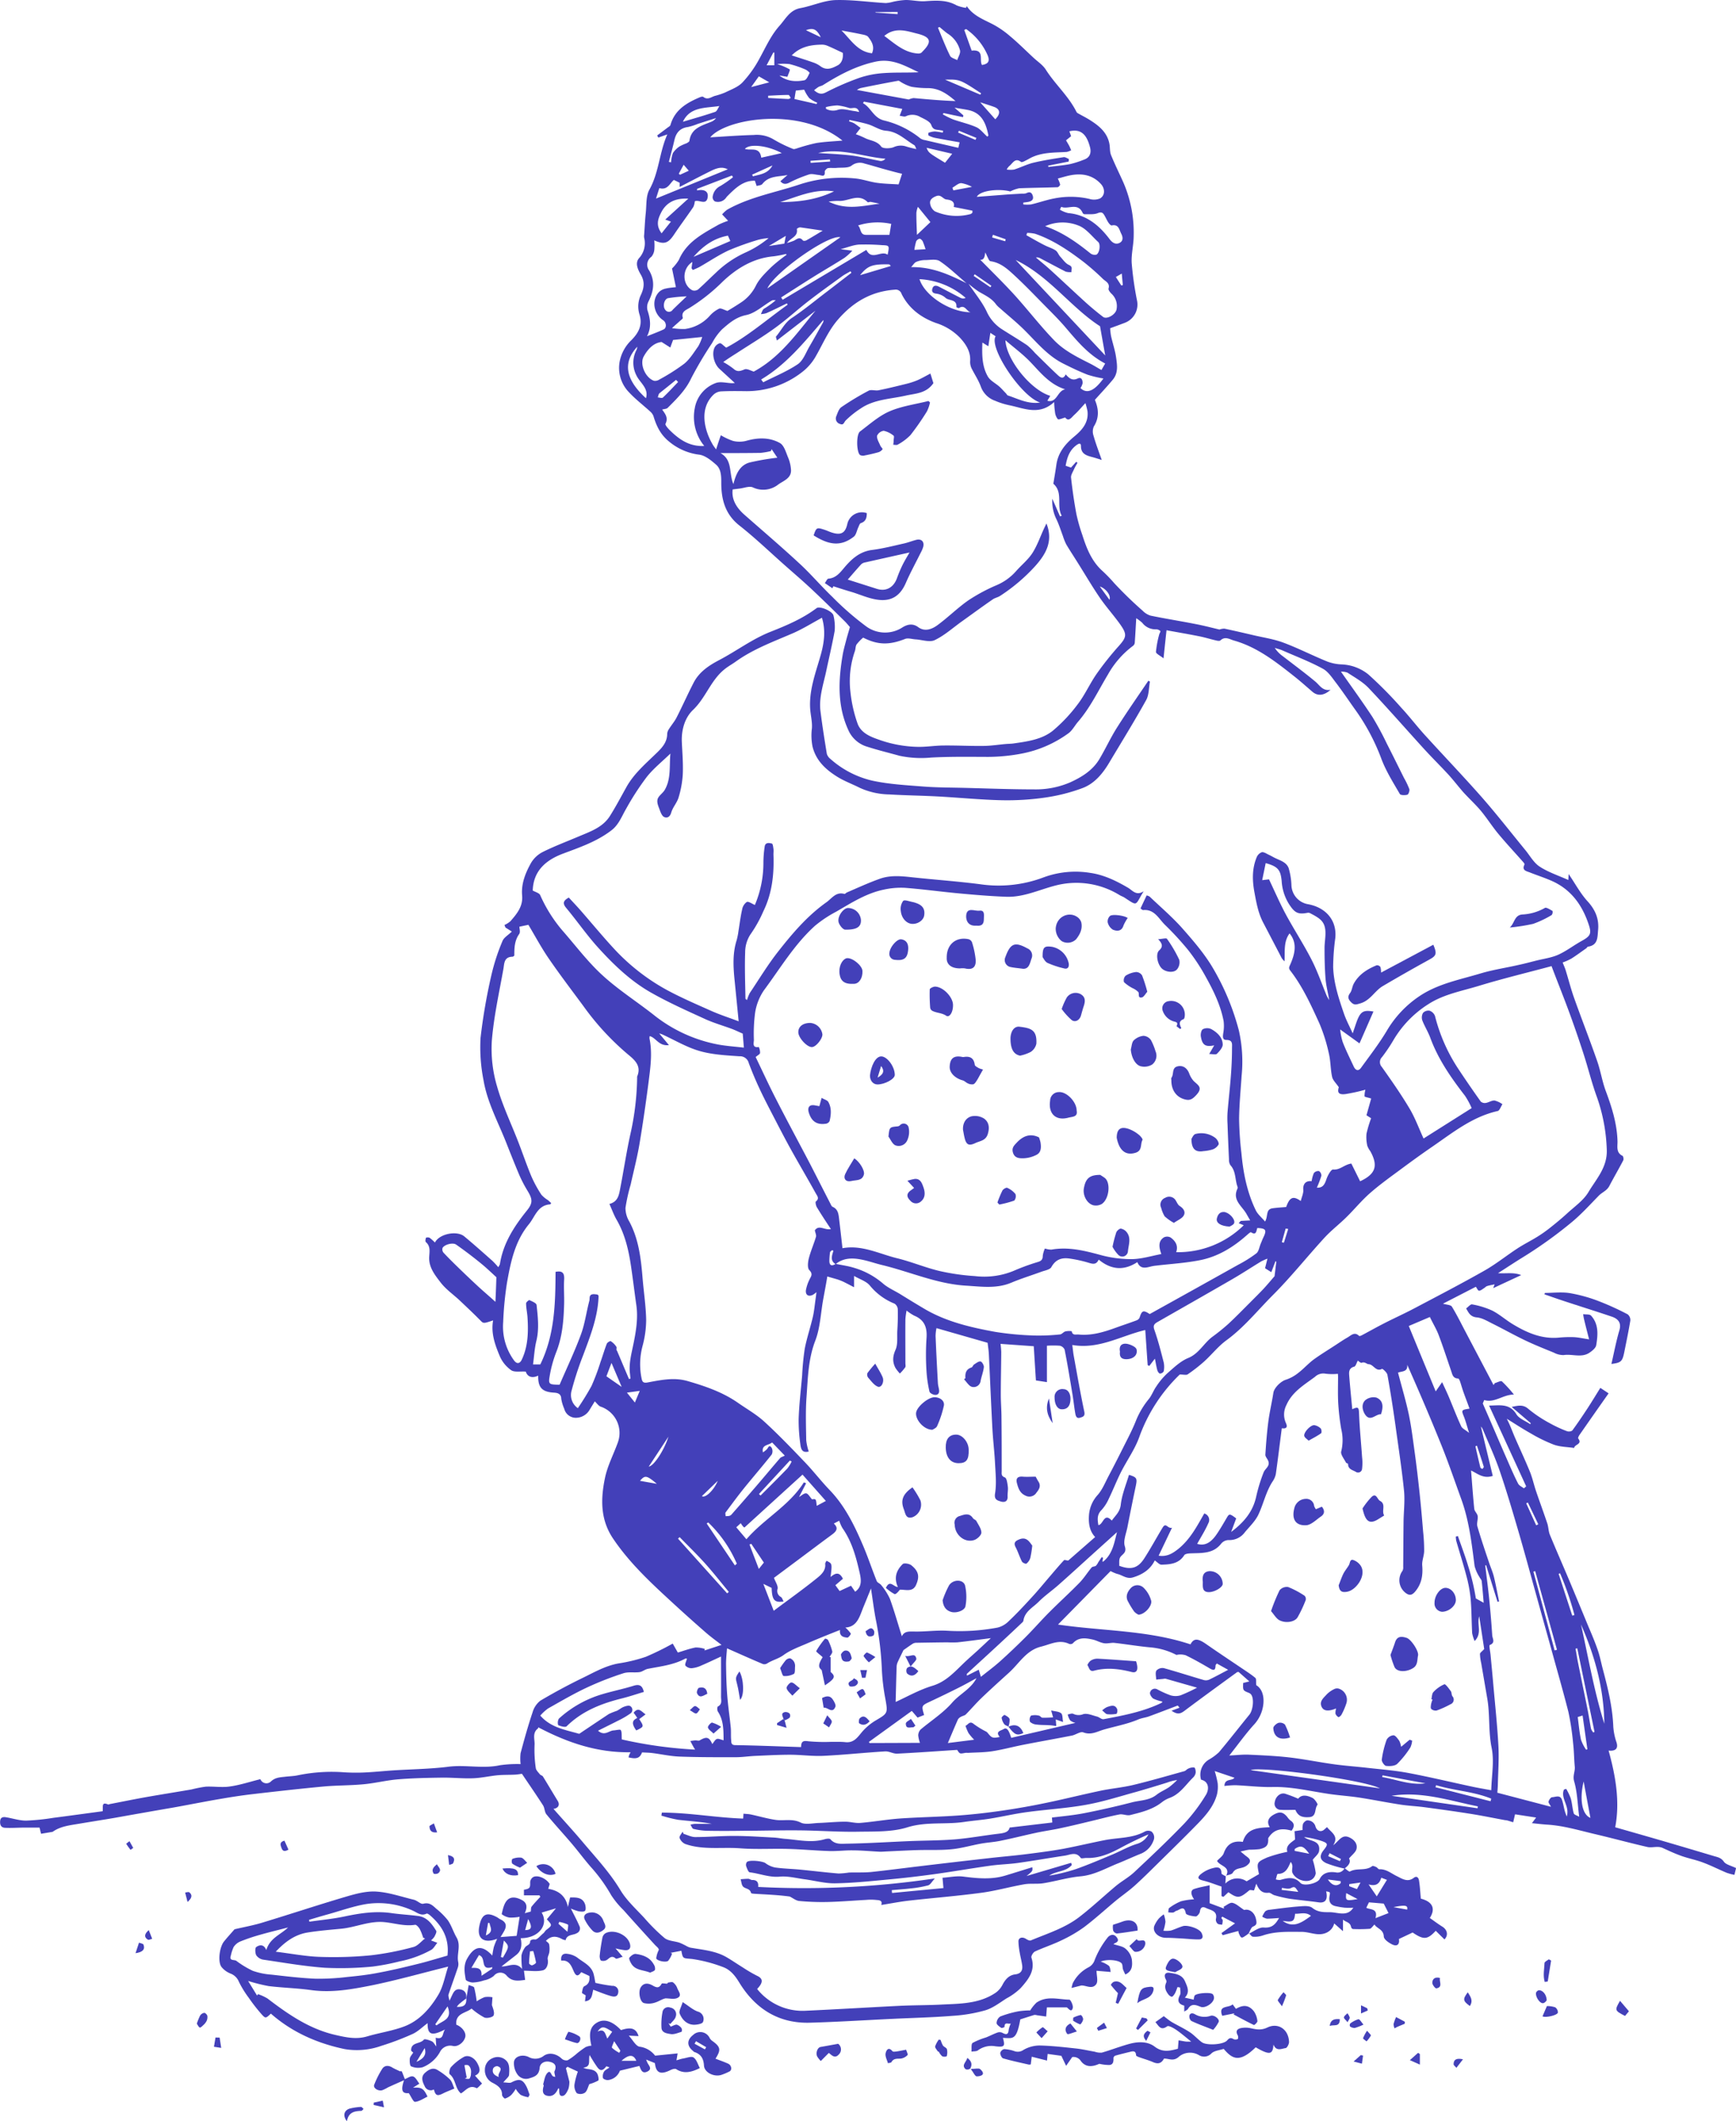 <svg xmlns="http://www.w3.org/2000/svg" viewBox="0 0 580.47 709.17"><defs><style>.cls-1{fill:#4340b9;}</style></defs><title>tia selma</title><g id="Layer_2" data-name="Layer 2"><g id="Layer_1-2" data-name="Layer 1"><path class="cls-1" d="M448.11,344.17l6.47,4.66c1.72-3.92,3.2-7.3,4.66-10.65-3.63-.62-4.49,0-6,4.52-.27.83-.56,1.65-.94,2.78-1.09-2.43-2.21-4.49-2.95-6.69-1.72-5-3.41-10.13-3.58-15.49a75.81,75.81,0,0,1,.72-9.72c.58-6.05-3.33-10.22-9.12-11.28a6.66,6.66,0,0,1-5.55-6.39,23,23,0,0,0-.92-5.64c-.79-2.21-3.22-2.66-5.07-3.68-.49-.27-1-.55-1.47-.77-.8-.36-1.68-1-2.42-.91a3,3,0,0,0-1.75,1.72c-1.57,3.8-1.48,7.71-.74,11.71.64,3.43,1.24,6.84,2.87,10q3.14,6,6.29,12.05a6,6,0,0,0,.91,1c.14-3.43-.34-6.63,1.68-9.33,2.65,3.22,1.78,6.83.28,10.28-.36.83-.72,1.3-.06,2.14,4.16,5.36,6.94,11.52,9.73,17.62a56,56,0,0,1,3.19,10.13c.61,2.54.52,5.24,1.08,7.79.25,1.15,1.33,2.11,2.24,3.47-.54,1.72-.1,2.55,2.14,2.3a59.36,59.36,0,0,0,6.75-1.48,8,8,0,0,0-.28,2.2c0,.24,1.11.4,2.21.76l-1.57,5.59,1.55,1a39.78,39.78,0,0,0-1.54,5.16,12.76,12.76,0,0,0,.26,4,6.62,6.62,0,0,0,1,1.83c2.72,4.91,1.8,7.66-3.39,10.08L451.85,389c-2.42.37-3.77,2.22-6.11,2-.67-.06-1.81,2-2.24,3.3-.57,1.7-1.23,2.91-3.18,2.76a34.7,34.7,0,0,0,1.5-3.94,1.79,1.79,0,0,0-.77-1.59,1.92,1.92,0,0,0-1.72.64,10.58,10.58,0,0,0-.75,2.73c-2-.21-2.95.95-2.8,2.91.09,1.15-.51,2.35-.84,3.72-2.61-1.86-3.73-1.22-4.88,2-1.61.15-3.09.22-4.54.43-2.4.34-1.42,2.61-2.52,4.43-1.12-1.33-2.45-2.4-3.12-3.79-2.93-6.05-4.19-12.56-4.8-19.2a110.92,110.92,0,0,1-.76-11.35c.05-4.8.53-9.59.84-14.38a47.29,47.29,0,0,0-.92-15.17,81.79,81.79,0,0,0-8.37-20.33c-2.82-4.94-6.62-9.37-10.41-13.67-3.39-3.84-7.34-7.2-11.06-10.75a3.81,3.81,0,0,0-1-.39l-2.05,4.37c.35.21.64.55.9.53,3.73-.34,5.14,2.8,7.2,4.86a99.11,99.11,0,0,1,7.92,8.61,65.41,65.41,0,0,1,5.83,8.89c2.58,4.65,4.93,9.44,5.94,14.73a13.46,13.46,0,0,1-.11,4c-.14,1.08-.37,2.34,1.05,2.33,2.18,0,1.88,1.47,1.87,2.65,0,3-.13,6.07-.36,9.1-.31,4.16-.79,8.3-1.14,12.46a32.54,32.54,0,0,0,0,3.95q.21,5.9.49,11.77a3.38,3.38,0,0,0,.46,1.93c1.92,2.06,1.5,4.85,2.39,7.21a.89.89,0,0,1,0,.62c-1.86,3.82,1.5,5.81,3,8.48.35.64.73,1.27,1.24,2.16l-3.15.17-.7.76,1.69.69a31.24,31.24,0,0,1-22.59,9c.72-2.05-.11-3.67-1.91-4.93a2.45,2.45,0,0,0-2.22,0c-1.68,1.11-1.84,2.82-.83,5.56-3.28.61-6.56,1.65-9.85,1.7a38.84,38.84,0,0,1-10.54-1.4c-5.4-1.46-10.72-2.78-16.37-1.78a7.13,7.13,0,0,1-2.17-.37,8.41,8.41,0,0,0-.72,2.46c0,1.74-1.11,1.87-2.34,2.26a72.72,72.72,0,0,0-7.47,2.78A25.82,25.82,0,0,1,326,426.63a74.6,74.6,0,0,1-11.92-1.72c-4.76-1.14-9.33-3.08-14.09-4.24-6-1.47-11.81-4.56-18.29-3.36-.39-3.43-.75-6.67-1.14-9.91-.19-1.57-.37-3.15-2.14-3.92-.36-.15-.58-.71-.79-1.13-2.4-4.65-4.75-9.33-7.17-14-3.68-7-7.46-14-11.08-21.1-2.34-4.56-4.48-9.23-6.71-13.86.66-.58,1.41-.91,1.47-1.35a4.4,4.4,0,0,0-.42-2c-2.29.36-1.65-1.34-1.64-2.39a53.67,53.67,0,0,1,.42-9.16,18.27,18.27,0,0,1,2.93-7.4c5.48-7.36,10.19-15.36,17.07-21.57a40.5,40.5,0,0,1,7.11-4.73c5-2.9,10-6.13,15.79-7.34a26.54,26.54,0,0,1,7.15-.63c6.11.47,12.2,1.32,18.31,1.88,5.19.48,10.4.92,15.61,1.11,5.7.21,10.87-2.29,16.25-3.7a27.57,27.57,0,0,1,21.68,3.17c.53.31,1.13.5,1.64.84,4.58,3,3.39,2.61,6.38-2.15-2.51,1.64-3.72-.28-5.25-1.18-3.93-2.3-8-4.29-12.53-4.95a30.78,30.78,0,0,0-15.62,1.46,42.56,42.56,0,0,1-21,2.36c-7.58-1-15.22-1.52-22.82-2.34-3.71-.41-7.44-.8-11,.47-3.74,1.33-7.36,3-11,4.57-.31.13-.64.56-.86.5-2.86-.82-4.26,1.58-6.06,2.83C270,306.15,265,312,260.29,318c-3.5,4.43-6.45,9.32-9.59,14a12.27,12.27,0,0,0-.91,2.34c-.27-.23-.53-.35-.53-.48-.08-5.14-.29-10.28-.1-15.41a11,11,0,0,1,1.73-6,43.08,43.08,0,0,0,4.36-7.8c2.94-6,3.62-12.41,3.37-19,0-.62.09-1.25,0-1.86s-.2-1.67-.51-1.76c-.94-.25-2.22-.46-2.42,1a37.59,37.59,0,0,0-.43,5.69,35.94,35.94,0,0,1-2.85,13.83c-1-.4-2.1-1.26-2.7-1a3.85,3.85,0,0,0-1.56,2.51c-.54,2.34-.82,4.75-1.21,7.13a23.71,23.71,0,0,1-.62,3.15c-1.39,4.38-1.15,8.83-.7,13.31s.88,8.85,1.37,13.8c-3.16-1.19-6.13-2.15-9-3.41-5-2.23-10.08-4.41-14.89-7a69.34,69.34,0,0,1-17.54-13.59c-3.95-4.25-7.63-8.73-11.45-13.1-1.27-1.45-2.61-2.84-3.92-4.28-1.61.92-2.31,1.75-.88,3.46,3.71,4.45,7,9.25,10.91,13.52,5.12,5.62,10.67,10.92,17.31,14.71,5.84,3.33,12,6.08,18.15,8.89,2.91,1.34,6,2.21,9.05,3.34,1.15.43,2.26,1,3.62,1.57l.38,4.69c-3-.35-5.9-.54-8.76-1.07a49.05,49.05,0,0,1-21.54-10c-5.67-4.44-11.8-8.35-17.08-13.21-4.9-4.49-8.94-9.92-13.35-14.94a48.14,48.14,0,0,1-7.38-11.78c-.32-.7-1.56-1-2.49-1.52.2-6,3.65-9.91,10.13-12.34,5.62-2.11,11.37-4.06,16.24-7.83,2.44-1.89,3.41-4.69,4.88-7.2a90,90,0,0,1,6.88-10.61c2.24-2.83,5.14-5.13,7.9-7.81-.4,4.18.29,8.4-1.9,12.16-.66,1.13-2.08,1.95-2.39,3.12s.33,2.46.75,3.63c.31.86.77,2,1.47,2.3,1,.43,1.92,0,2.35-1.48.5-1.77,1.92-3.27,2.44-5a32.9,32.9,0,0,0,1.42-7.78c.16-3.57-.14-7.16-.31-10.73-.2-4.12,1-8.19,3.72-10.8,4.23-4,5.93-9.85,10.45-13.52,1.19-1,2.56-1.72,3.81-2.62,5.85-4.21,12.54-6.66,19.08-9.48,3.34-1.45,6.46-3.42,9.79-5.21,1.29,4.29.75,8.31-.43,12.5-1.63,5.77-3.85,11.48-3.53,17.65.12,2.28.76,4.57.6,6.82a19.06,19.06,0,0,0,.2,6.07c1.14,4.67,4.34,7.63,8.09,10,2.41,1.54,5.17,2.53,7.74,3.83a24.81,24.81,0,0,0,9.89,2.2c5.36.33,10.72.38,16.08.67,7.18.38,14.34,1.11,21.52,1.27a88.12,88.12,0,0,0,14.7-.93A59.88,59.88,0,0,0,362,263.46c4-1.52,6.73-4.84,8.91-8.51,4.13-6.93,8.39-13.8,12.31-20.85,1-1.76.89-4.13,1.29-6.21l-.53-.31c-3.5,5.19-7.1,10.32-10.45,15.61-2.2,3.46-3.9,7.23-6,10.72-2.27,3.71-5.83,5.89-9.73,7.67a29.08,29.08,0,0,1-12.07,2.33c-7.66,0-15.33-.3-23-.5-4.68-.12-9.38-.1-14.05-.46-5.75-.45-11.59-.76-17.2-2a31.92,31.92,0,0,1-13.88-7.28,3.32,3.32,0,0,1-1.14-1.69c-.77-4.74-1.53-9.49-2.12-14.26-.56-4.6,1-9,1.93-13.38s2-8.91,2.82-13.4a16,16,0,0,0-.39-5.12c-.24-1.45-4.56-3.33-5.68-2.49-4.66,3.51-10,5.76-15.3,7.86-6.2,2.44-11.46,6.46-17.28,9.51-3.43,1.8-6.58,3.91-8.43,7.39-2,3.85-3.77,7.86-5.75,11.74-.71,1.4-1.78,2.62-2.64,4a3.16,3.16,0,0,0-.53,1.48c0,2.62-1.45,4.4-3.25,6.16-3.75,3.67-7.83,7.06-10.43,11.75-1.78,3.2-3.49,6.44-5.44,9.54-2.42,3.88-6.61,5.25-10.54,6.92s-8,3.2-11.84,5.1a9.74,9.74,0,0,0-4,3.67c-1.88,3.35-3.37,7-3,11,.3,3.63-1.79,6.09-3.92,8.54a7.94,7.94,0,0,1-2,1.26l.35.85,2.12,1.34c-1.26,1.24-2.68,2-3.14,3.21a68.28,68.28,0,0,0-3.64,11.13A190.15,190.15,0,0,0,160.68,347a56.34,56.34,0,0,0,1,14.16c1.23,7.3,4.8,13.85,7.51,20.67,1.45,3.67,2.9,7.34,4.45,11a43.34,43.34,0,0,0,2.75,5.28c1.68,2.78,1.84,4.05-.16,6.54-4.32,5.37-8,11-9.08,18a4.86,4.86,0,0,1-.55,1,26.86,26.86,0,0,0-1.93-2.1c-3.12-2.76-6.24-5.55-9.45-8.21-2.44-2-8.3-.89-9.79,2.07a14.61,14.61,0,0,0-1.77-1.58c-.31-.2-1.16-.17-1.22,0-.17.43-.29,1.21-.05,1.42,1.63,1.42,1.21,3.19,1.12,5-.18,3.41,1.89,6,3.76,8.44s4.22,4,6.35,6c2.33,2.2,4.67,4.39,6.91,6.67,1.11,1.12,1,1.22,4.35.08-.78,4.33.68,8.25,2.25,12a11.1,11.1,0,0,0,3.79,4.65c1.08.75,3,.34,4.88.47.48,1.54,1.9,2.43,4.16,1.35-.1,4,1.34,5.41,5.06,5.67,1.07.07,2.63.15,2.65,2.12a14.44,14.44,0,0,0,1,3.3,4,4,0,0,0,3.73,3,5.33,5.33,0,0,0,4.77-2.7c.61-1,1.23-2,1.71-2.79.69.64,1.22,1.48,1.95,1.76a9.29,9.29,0,0,1,5.72,12.09c-1.42,3.9-3.41,7.68-4.25,11.7-1.45,6.95-1.64,13.87,2.67,20.29,5.26,7.82,12,14.2,18.85,20.51q6,5.55,12.18,10.94c1.74,1.52,3.62,2.86,5.25,4.13l-5.68,1.86.08-.52a9.34,9.34,0,0,0-3.11-.47c-2.13.42-4.19,1.19-5.89,1.69l-1.71-3a93.57,93.57,0,0,1-9,4.42,53,53,0,0,1-9.1,2.21c-4.27.75-8,2.88-11.73,4.71q-7.38,3.57-14.43,7.75a7.51,7.51,0,0,0-2.61,3.92c-1.51,4.49-2.79,9.06-4,13.63a16.09,16.09,0,0,0,0,3.65,40.78,40.78,0,0,0-6.9.38c-5.73,1.24-11.47-.23-17.23.5-6.14.78-12.38.83-18.58,1.23-3.15.21-6.3.55-9.46.69a62.8,62.8,0,0,1-6.86-.06,55.89,55.89,0,0,0-15.43,1c-1.39.3-2.84.32-4.27.49-1.68.2-3.29.2-4.76,1.59a2.17,2.17,0,0,1-3.52-.78c-3.57.88-6.89,2-10.3,2.46-2.62.38-5.36-.09-8,.05a41.75,41.75,0,0,0-4.74.93c-5,.86-10,1.65-15,2.53-4.05.72-8.07,1.54-12.1,2.32-.27,0-.58.25-.78.17-2.36-1-1.59.84-1.81,2.26-5.37.72-10.9,1.49-16.44,2.2a74.8,74.8,0,0,1-9.17.94c-2.18,0-4.36-.72-6.55-1.1-1-.18-2-.16-2.12,1.25s.4,2.2,1.67,2.25c2.06.1,4.13-.05,6.2-.07,1.73,0,3.45,0,5.3,0,.18.73.38,1.55.51,2.06l3.87-.64c2.55-1.86,5.76-2.19,8.89-2.72,3.92-.66,7.85-1.27,11.77-1.94Q48.12,606,58,604.3c5.25-.94,10.49-2,15.75-2.89,3.49-.6,7-1.15,10.51-1.56,7.92-.92,15.84-1.82,23.77-2.56,4.51-.42,9.07-.34,13.58-.77,3.87-.36,7.68-1.34,11.55-1.65,5-.41,10.06-.5,15.09-.57,3.3,0,6.6.34,9.89.22,2.73-.1,5.44-.72,8.17-1,1.95-.18,3.93-.11,5.89-.21.95-.05,1.9-.23,2.32-.28,2.45,3.64,4.81,7.05,7.06,10.55.56.88.49,2.21,1.13,3,2.72,3.31,5.64,6.46,8.42,9.73,2.19,2.58,4.21,5.32,6.44,7.88a52.77,52.77,0,0,1,6.78,9.39,29.29,29.29,0,0,0,4.12,5c3.43,3.86,6.91,7.7,10.4,11.51.63.69,1.43,1.22,1.42,1.81a8.25,8.25,0,0,0-.86,2.78c.06.82,3.17,1.55,4,.86a8.11,8.11,0,0,0,1.3-2.42l-.51-.24,3.61-.69c.52,2.86.56,2.43,3.69,2.76a47.94,47.94,0,0,1,9.95,2.58c2.62.87,4.23,2.83,5.75,5.33,5.3,8.66,13.06,13.66,23.51,13.38,9.24-.25,18.48-.85,27.72-1.29,6.68-.32,13.38-.47,20-1a51.79,51.79,0,0,0,11-1.85c2.55-.76,4.81-2.53,7.12-4a20.45,20.45,0,0,0,4.75-3.47c2.49-2.83,5-5.8,3.56-10.14-.17-.53.58-1.77,1.19-2.06,2.9-1.34,6-2.33,8.84-3.72a46.31,46.31,0,0,0,7.59-4.43c3.62-2.73,7-5.83,10.48-8.73,2.06-1.71,4.29-3.23,6.28-5,2.71-2.43,5.28-5,7.88-7.56,4.44-4.37,8.9-8.72,13.25-13.18,2.83-2.9,5.53-6,6.56-10a11.28,11.28,0,0,0,.21-3.62,32.14,32.14,0,0,0-1-4.08l6.61,2.23c-.84,1.18-3.3.15-3.35,2.76a32.12,32.12,0,0,1,3.66-.26c4.13.17,8.27.7,12.39.6,6.37-.15,12.49,1.36,18.7,2.29,3.39.51,6.83.72,10.21,1.23,4.64.71,9.24,1.65,13.87,2.36,2.65.41,5.34.52,8,.87,5.16.69,10.32,1.4,15.46,2.22,3.87.61,7.72,1.41,11.58,2.12a6.18,6.18,0,0,1,.62.07c.69.2,1.38.42,2.06.63l.62-2.66,7.05,1.08-1.41,1.88c1.86.18,3.48.39,5.1.49,5.38.33,10.48,1.86,15.69,3.1,6,1.4,11.85,3,17.79,4.37,1.61.38,3.43-.43,5.13.32,2.17,1,4.33,2,6.56,2.77s4.59,1.23,6.81,2.06c2.73,1,5.35,2.35,8.05,3.48a18.85,18.85,0,0,0,2.58.69l.55-2.26c-1.68-.83-3.39-1.15-4.09-2.16-.94-1.34-2.12-1.5-3.36-1.87-5.87-1.75-11.73-3.5-17.61-5.21-5-1.45-9.95-2.86-15.35-4.41,1.63-8.53.16-17.08-2.21-25.64,2.5.27,3.26-.83,2.63-2.8a20.29,20.29,0,0,1-1.06-5.2c-.26-6.52-1.79-12.8-3.46-19.06-.59-2.2-1-4.45-1.75-6.59-.91-2.65-2-5.23-3.11-7.82q-3.15-7.64-6.33-15.25c-2.17-5.15-4.43-10.26-6.55-15.42-.49-1.18-.46-2.56-.86-3.78-1.2-3.59-2.52-7.14-3.74-10.73-.72-2.11-1.19-4.32-2-6.38-1.57-3.85-3.33-7.62-5-11.43-.59-1.35-1.11-2.74-1.69-4.09-.41-1-.88-1.89-1.11-2.38,2.45,1.51,5.13,3.28,7.92,4.84a51,51,0,0,0,7.86,3.84c2.11.74,4.49.74,6.74,1.07.07-1.19,2.87-1.21,1.35-3.16-.16-.2.27-1,.55-1.36,3.16-4.55,6.34-9.08,9.61-13.73L535.11,464c-1.48,2.37-2.89,4.71-4.39,7-1.62,2.47-3.27,4.91-5,7.27a2.06,2.06,0,0,1-1.83.19,44.2,44.2,0,0,1-5.75-2.68A43.52,43.52,0,0,1,511,471c-1.73-1.52-3.42-1.07-5.54-.63l6.4,5.46-.19.3c-1.58-1.08-3.72-1.82-4.63-3.31-2.29-3.73-5.62-2.93-9.13-2.9l12.4,27-.76.67c-.67-.52-1.59-.9-1.94-1.59-1.28-2.48-2.38-5.05-3.5-7.61-2.2-5-4.36-10.07-6.54-15.11-.55-1.26-1.11-2.53-1.77-4.06l.48-1.15c3.54,1.05,6.18-1.8,9.92-1.84a41.45,41.45,0,0,0-4-4.4c-.36-.31-1.56.36-2.37.58l-.43.65-9.21-17.5c-1.54-2.92-3-5.9-4.71-8.7-.39-.63-1.77-.64-3-1l11-5.66c.35.46.7,1.31,1.07,1.32.57,0,1.15-.54,1.71-.88.34-.21.61-.57,1-.68.77-.24,1.57-.37,2.51-.57l-.49,1.27,9.37-4.36c-2.5-1-4.82-.47-7.76-.64,2.93-1.88,5.33-3.47,7.79-5a145.64,145.64,0,0,0,16.95-12.12c3.28-2.74,6.07-5.84,9-8.84,1.07-1.08,2.68-1.64,3.47-3.17,1.51-2.89,3.17-5.71,4.67-8.6.2-.38,0-1.36-.22-1.49-2.27-1.08-1.65-3.19-1.7-4.91-.17-5.84-1.87-11.27-3.89-16.69-1.26-3.35-1.79-7-3-10.36-2.42-6.95-5.12-13.81-7.59-20.75-1.1-3.07-1.89-6.24-2.86-9.36-.24-.81-.62-1.58-1-2.59a19,19,0,0,0,2.88-1.28c1.71-1.07,3.32-2.29,5-3.45.22-.16.38-.53.6-.56,3.38-.49,3.14-3.18,3.37-5.56.35-3.74-.92-6.75-3.51-9.59-2.36-2.58-4.05-5.76-6.34-9.13l-.1,2c-3.27-1.48-6.69-2.58-9.59-4.48-2-1.3-3.27-3.69-4.85-5.6-4.82-5.88-9.49-11.89-14.5-17.6-6.17-7-12.65-13.76-18.94-20.68-2.74-3-5.22-6.27-8-9.26a135.7,135.7,0,0,0-11-11.12,15.19,15.19,0,0,0-8.89-3.34,15.3,15.3,0,0,1-4.76-.93c-4.93-2-9.71-4.46-14.7-6.33-3.22-1.21-6.71-1.72-10.08-2.51s-6.45-1.5-9.68-2.19a5.24,5.24,0,0,0-1.67.3c-2.35-.55-5.05-1.27-7.8-1.8-5.06-1-10.15-1.8-15.2-2.84a6.27,6.27,0,0,1-2.7-1.67,129.59,129.59,0,0,1-9.51-9.23,49.83,49.83,0,0,0-4.05-4.17c-3.45-3.14-5.18-7.44-6.56-11.82a59.21,59.21,0,0,1-2-7c-.76-4.06-1.35-8.15-1.8-12.25-.1-.9.62-1.91,1-2.84.33-.73.76-1.41,1.14-2.12l-.41-.34-1.75,1.93-1.79-.6c.45-2.49,1.13-5.09,3.64-6.91.91-.66,1.47-.7,1.48.33,0,2.54,1.73,3.14,3.67,3.64,1.05.27,2.07.62,3.28,1-1-2.87-2-5.45-2.74-8.1a4.3,4.3,0,0,1,.07-3.05c2-3.13,1.54-6.19.38-8.95,2.09-2.34,4.12-4.48,6-6.75s1.45-4.95,1.08-7.51c-.34-2.35-1.13-4.64-1.66-7a22.92,22.92,0,0,1-.32-2.67c1.79-.67,3.45-1.26,5.09-1.9a6.52,6.52,0,0,0,3.9-7.38A108.88,108.88,0,0,1,378.41,88c-.19-3,.63-6,.66-9a42.15,42.15,0,0,0-3.4-17.89c-1.38-3.1-2.9-6.14-4.17-9.28-.47-1.16-.3-2.57-.56-3.83-.75-3.74-3.44-5.92-6.43-7.82-1.26-.81-2.61-1.47-3.91-2.21a1.51,1.51,0,0,1-.63-.5c-2.63-5.33-7.18-9.27-10.32-14.24-1-1.56-2.7-2.64-4.08-3.93-2.63-2.44-5.18-5-7.91-7.27a30.9,30.9,0,0,0-5.72-3.93c-3.19-1.63-6.56-2.89-8.69-6.06l-.25.59a12.57,12.57,0,0,1-3.12-.83C316.52-.09,313,.15,309.34.4,307.2.54,305,0,302.87,0a25.06,25.06,0,0,0-4.11.56,12.66,12.66,0,0,1-2.58.47c-5.68-.32-11.36-1.18-17-1C275.3.22,271.53,2,267.65,2.71c-3.54.64-4.93,3.56-6.93,5.82-3,3.33-4.75,7.42-6.9,11.29a37.2,37.2,0,0,1-5.58,7.76c-1.47,1.54-3.74,2.34-5.73,3.32A24.08,24.08,0,0,1,239,32.07c-1.24.39-2.42,1.46-3.82.33-.19-.15-.68-.07-1,.05-4.49,1.88-8.55,4.2-10,9.35-.09.34-.58.59-.92.84-1.16.89-2.34,1.76-3.52,2.64l.39.71,3-1.05c-2.69,6.06-2.76,12.7-6,18.48-1.18,2.15-.92,5.13-1.2,7.74-.26,2.44-.37,4.89-.54,7.33a3.65,3.65,0,0,0,0,1,7.43,7.43,0,0,1-1.76,6.88c-1.43,1.72-.2,4,.69,5.54,1.36,2.39,1,4.46,0,6.63a9,9,0,0,0-.52,6.5c1.14,3.56-.21,6.16-2.63,8.63a13.45,13.45,0,0,0-4,7.36,11.69,11.69,0,0,0,3.18,10.15c2.13,2.29,4.66,4.22,7,6.35a3.87,3.87,0,0,1,1.15,1.59c1,3.33,2.36,6.21,5.26,8.54a19.45,19.45,0,0,0,10.06,4.35c2,.27,4,1.92,5.64,3.36s1.72,3.74,1.71,6c0,5.59,1.28,10.56,6.09,14.34,5.32,4.19,10.23,8.92,15.32,13.42,2.92,2.58,5.88,5.11,8.72,7.77,3.73,3.49,7.37,7.08,11,10.65.78.75,1.45,1.61,1.89,2.09-.49,1.73-.93,3.15-1.3,4.59s-.86,3.15-1.13,4.75c-1.48,8.75-1.83,17.44,2.18,25.7a10,10,0,0,0,6.14,5c3.52,1.13,7.12,2,10.71,3a34.84,34.84,0,0,0,10.55.59c6.32-.34,12.66-.24,19-.22A61.19,61.19,0,0,0,341.33,252a39,39,0,0,0,15.88-6.81c1.33-.94,2.15-2.61,3.26-3.89,4.13-4.78,6.79-10.47,10-15.8a30.62,30.62,0,0,1,8.42-9.61,1.49,1.49,0,0,0,.54-1c.19-2.59.32-5.19.5-8.2a15.79,15.79,0,0,1,2,1.52,5.57,5.57,0,0,0,4.67,2.19A2,2,0,0,1,388,211c.13.13-.33.78-.42,1.22a33.85,33.85,0,0,0-1.06,5.74c0,.59,1.4,1.22,2.53,2.14.36-3.39.66-6.24,1-9.39,4,.73,7.56,1.34,11.11,2.05,1.92.39,3.81,1,5.72,1.42.38.09,1,.14,1.2-.08,1.58-1.46,3-.39,4.57.06,7.8,2.22,14,7.14,20.16,12,2.06,1.63,4,3.37,6,5.09,1.72,1.49,3.78,1.41,6.09-.62-2.69.45-3.59-1.51-5.06-2.73-3.5-2.93-7.18-5.63-10.79-8.43a10.94,10.94,0,0,1-2.81-2.86c.86.28,1.76.48,2.58.84,4.51,2,9.14,3.74,13.45,6.09,1.9,1,3.26,3.22,4.66,5,2,2.66,3.9,5.45,5.83,8.19a70.21,70.21,0,0,1,9,16.61c1.54,4.24,4,8.15,6.3,12.1.26.46,1.74.48,2.52.25.39-.11.83-1.34.66-1.88a27,27,0,0,0-1.78-3.72c-1.91-3.82-3.79-7.66-5.74-11.47a100.37,100.37,0,0,0-4.81-8.91c-3.31-5.06-6.89-9.95-10.53-15.16a5.56,5.56,0,0,1,2.17.33c2.4,1.58,5,3,7,5.06,6.35,6.69,12.42,13.66,18.64,20.48,2.6,2.85,5.36,5.57,8,8.42,1.76,1.92,3.34,4,5.09,6,1.9,2.1,4,4,5.84,6.18,2.11,2.54,3.87,5.36,6,7.9,2.5,3,5.21,5.9,7.81,8.85.34.38.94,1,.82,1.26-1,2,.68,2.21,1.84,2.67,2.38.95,4.83,1.73,7.17,2.76,6.57,2.87,10.35,8.18,12.5,14.77,1,3,.45,3.78-2.48,5.4-2.64,1.46-5.06,3.36-7.8,4.58-2.26,1-4.84,1.33-7.28,1.94-1.92.48-3.83,1-5.76,1.41-4.31,1-8.71,1.63-12.93,2.9-6.91,2.07-14.15,3.42-20.3,7.52a35.79,35.79,0,0,0-11,11.63c-2.57,4.3-5.66,8.3-8.62,12.38-.92,1.27-1.87.83-2.46-.46-1.25-2.7-2.59-5.36-3.66-8.13A20.94,20.94,0,0,1,448.11,344.17ZM279.42,422.62c2.6-2.13,5.62-2.11,8.65-1.51,2.31.45,4.54,1.26,6.82,1.81,9.4,2.26,18.34,6.33,28.15,6.91,5.08.3,10.16,1.09,15.12-1,3.26-1.37,6.66-2.41,10-3.64,1.19-.44,2.9-.69,3.39-1.57,1.43-2.59,3.51-3.24,6.11-2.85a43.23,43.23,0,0,1,6.17,1.35c1.44.44,2.69.87,3.54-1,4.11,3.37,8.35,3.83,12.92.84,1,2.43,2.81,1.9,4.59,1.45a12.44,12.44,0,0,1,1.62-.27c5-.6,10-.87,14.89-1.86,6-1.21,11.12-4.41,15.67-8.47.38-.34,1.07-.94,1.24-.84,1.85,1.2,1.76-.54,2.11-1.41,2.9.1,3.23.68,2,3.2-.32.67-.58,1.37-.87,2.06-.46,1.09-.63,2.56-1.45,3.21a43.6,43.6,0,0,1-6.07,3.81q-14.76,8.26-29.59,16.48c-2.14-1.4-2.62-1.22-3.37,1.16a1.75,1.75,0,0,1-.95.92c-2.17.82-4.39,1.54-6.57,2.33-4.18,1.53-8.39,2.88-12.93,2.43-.84-.08-2,.42-2.26-1.11a5.88,5.88,0,0,0-2.13.08c-.62.17-1.13.91-1.73,1a67,67,0,0,1-8.49.37,102,102,0,0,1-13.21-1.22c-8.21-1.5-16.35-3.38-23.67-7.69-2.75-1.63-5.49-3.3-8.23-5-1.93-1.16-4.08-2.09-5.74-3.56a26.07,26.07,0,0,0-9.49-5.14c-2-.64-4.13-.91-6.2-1.35-1.44.9-2.19.52-2.14-1.2a20.41,20.41,0,0,1,.21-2.6c0-.29.42-.51.64-.77l.5.17C278.18,419.82,277.5,421.52,279.42,422.62Zm-59-77.12a9.37,9.37,0,0,1,1,.32c4.13,1.88,8.12,4.29,12.44,5.54s8.9,1.47,13.4,1.78a3,3,0,0,1,3.1,2.25c1.09,2.93,2.31,5.83,3.64,8.66,1.53,3.28,3.22,6.49,4.88,9.7,1.86,3.59,3.72,7.19,5.68,10.72,2.71,4.88,5.55,9.68,8.25,14.56.4.73,1.29,1.67,0,2.64-.25.19,0,1.43.36,2,1.46,2.41,3,4.75,4.66,7.23-2.05.5-4-1.58-5.37.44.16.83.55,1.59.37,2.19-.72,2.41-1.76,4.74-2.38,7.17-.32,1.27-.53,3.23.17,3.94,1.42,1.44.4,2.25-.06,3.37a13.26,13.26,0,0,0-1.09,3.35c-.18,1.64.91,2.26,2.37,1.51A9.33,9.33,0,0,0,273,432c-.11.87-.18,1.53-.28,2.2-.29,2-.47,4.1-.93,6.1-.83,3.54-2,7-2.7,10.57a89.29,89.29,0,0,0-.88,9c-.42,4.84-1,9.66-1.16,14.51a56.33,56.33,0,0,0,.57,8.49c.25,2.22,1,2.81,2.8,2.42a18.24,18.24,0,0,1-.84-3.77c-.08-4.83-.25-9.69.1-14.5.46-6.32.56-12.65,2.93-18.8,1.64-4.26,1.8-9.08,2.62-13.65.48-2.66,1-5.33,1.4-7.81,1.31.39,2.39.68,3.45,1a19,19,0,0,1,2.05.82c1,.5,2.05,1.05,3.44,1.77v-3.77c1.92,1.12,4.13,1.77,5.32,3.25a20.47,20.47,0,0,0,8.19,6,2.43,2.43,0,0,1,1.11,1.83c.07,2.42,0,4.85-.16,7.27-.1,2.13.22,4.47-.58,6.32-1,2.24-1.09,4.12,0,6.14a14.76,14.76,0,0,0,1.44,1.82,17.47,17.47,0,0,0,1.79-2.07c.22-.34.06-.94.06-1.43,0-4.88-.05-9.76,0-14.64a22.78,22.78,0,0,1,.4-2.91,16,16,0,0,0,2.54,1.69c3.54,1.45,4.41,4.1,4.11,7.71a84.3,84.3,0,0,0,0,10.78,41.34,41.34,0,0,0,1,6.89c.1.48,1.05,1,1.68,1.09,1.07.17,1.69-.46,1.53-1.62-.1-.74-.34-1.48-.39-2.23-.29-5.28-.57-10.56-.78-15.84a14.57,14.57,0,0,1,.3-2.6l17.1,4.9c.16,1.41.36,2.63.42,3.85.4,8.28.74,16.57,1.18,24.86.21,3.91.7,7.81.89,11.72.17,3.31.52,6.7,0,9.93-.35,2.1.78,2.33,1.86,2.68s2.43.2,2.33-1.65c-.05-1.1.22-2.22.08-3.29s-.35-2.85-1-3.09c-1.28-.49-1.05-1.24-1.05-2.05,0-6,0-11.94-.07-17.91,0-2.58-.23-5.15-.23-7.72,0-4.73.12-9.47.15-14.2a27.69,27.69,0,0,0-.24-2.77l11.11.79c.23,3.65.47,7.53.72,11.43l3.68.57,0-12.17a30.78,30.78,0,0,1,4.3,0,2.28,2.28,0,0,1,1.62,1.31c1,5,1.82,10.1,2.66,15.16.33,2,.53,4.06.89,6.08.15.84.37,1.93,1.66,1.5.86-.28,1.69-.44,1.37-2-1.3-6.14-2.37-12.33-3.5-18.51-.22-1.16-.32-2.33-.51-3.79,8.92,1.54,16.19-3.05,24.39-5q.4,5.83.81,11.72l.53.3,1.89-2.45c.27,1.33.46,2.6.8,3.84.12.45.53,1.1.88,1.15a1.52,1.52,0,0,0,1.26-.75,7.27,7.27,0,0,0,0-3c-.94-3.66-1.87-7.34-3.13-10.9-.56-1.6.16-2.07,1.2-2.67,8.31-4.75,16.64-9.47,24.92-14.27,3.25-1.88,6.39-3.95,9.59-5.9a19.91,19.91,0,0,1,2.11-.93L423,424l2.09,1.32,1.39-3.65.28.12c-.18,1.49-.36,3-.59,4.89-1,1.12-2.28,2.7-3.68,4.2s-2.94,3-4.43,4.51c-2.45,2.44-4.86,4.93-7.4,7.28a66,66,0,0,1-5.3,4.27c-2.87,2.15-4.44,5.6-8.09,7.09-2.63,1.08-4.86,3.28-7.07,5.21a24.13,24.13,0,0,0-3.61,4.35c-.92,1.3-1.46,2.9-2.45,4.13a27.67,27.67,0,0,0-4.33,7.31c-1.26,3.18-2.89,6.21-4.42,9.27s-3.1,6.14-4.71,9.18c-1.14,2.15-2.06,4.52-3.64,6.31a11.24,11.24,0,0,0-2.93,7c-.16,2.59.23,5.15,2.08,7.08l-9,7.86c-.52,0-1.23-.32-1.42-.11-1.59,1.7-3.08,3.49-4.6,5.26-2.11,2.45-4.17,5-6.36,7.34-2.41,2.64-4.86,5.26-7.46,7.72a8.08,8.08,0,0,1-3.72,2.19,68.76,68.76,0,0,1-16.84,1.07c-3.69-.22-7.42.35-11.12.26-1.76,0-3.27-.17-4.11,1.59-1.35-4.26-2.53-8.46-4-12.54a20.78,20.78,0,0,0-2.89-4.55c-.39-.55-1.29-.81-1.52-1.38-1.64-4.08-3-8.26-4.76-12.3-2.82-6.58-6-13-11.07-18.22-2.87-3-5.38-6.28-8.24-9.26-4.4-4.6-8.82-9.21-13.52-13.51-2.65-2.43-5.87-4.24-8.84-6.32-5.13-3.57-11-5.57-16.89-7.27-4.39-1.26-8.85-.35-13.2.48-1.48.29-1.86-.15-2.09-1.28a23.68,23.68,0,0,1,.27-10.75,34.33,34.33,0,0,0,1.25-8.86c-.09-4.66-.81-9.31-1.2-14-.54-6.51-1.27-12.95-4.42-18.87a8.87,8.87,0,0,1-1.3-4.6,59.91,59.91,0,0,1,1.74-7.8c1-4.53,2.17-9,2.95-13.61,1.14-6.77,2.11-13.56,3-20.37.61-4.91,1.38-9.86.34-14.83a2.86,2.86,0,0,1,.08-.81c2.15.55,3,3.42,6.42,3Zm-5.7,240.37c1.13.07,2.25.08,3.35.21,3.06.39,6.1,1.07,9.17,1.19,6.25.23,12.52.22,18.78.21,2.16,0,4.33-.34,6.5-.44,3.88-.17,7.77-.39,11.66-.39,3.72,0,7.46.55,11.16.37,6.88-.33,13.75-1.07,20.63-1.49,1.31-.08,2.69.82,4,.76,6.65-.33,13.29-.82,20.08-1.26.87,1.36.87,1.35,2.69,1a7.45,7.45,0,0,1,.95,0c2.71-.16,5.45-.14,8.12-.55,3.5-.55,6.94-1.49,10.42-2.17,5.39-1.06,10.79-2,16.17-3.06,1.32-.26,2.86-1.46,3.83-1.07,2.57,1,4.62-.28,6.76-.91,3.88-1.13,7.89-1.83,11.64-3.42,1.12-.47,2.37-.6,3.51-1,3.23-1.18,6.44-2.43,9.66-3.65l.6.73-2.67,1c2,1.41,3,1,4.24.1,5.86-4.4,11.79-8.7,17.7-13,.09-.07.26,0,.47-.07l3.61,3.18-2.07.52c-.11,2.51-.1,2.5,2,3.35a1.66,1.66,0,0,1,.75.64c.95,1.5.5,5.18-.68,6.62-3.41,4.18-6.71,8.44-10.18,12.56a18.09,18.09,0,0,1-3.34,2.45A5.86,5.86,0,0,0,401.6,595c2.67.59,2.78,3.24,1.59,5.13a58.23,58.23,0,0,1-7.16,9.48c-5.41,5.62-11.1,11-16.79,16.32-1.88,1.76-4.22,3-6.21,4.67-4,3.35-7.87,7-12,10.19-4.85,3.79-10.75,5.6-16.36,7.94-.41.17-1.15-.22-1.63-.53-1.22-.76-2.49-.41-2.5.84a23.41,23.41,0,0,0,.42,3.73c.23,1.42.62,2.81.82,4.23.24,1.73-.37,2.84-2.31,3.08-2.14.26-3.35,1.73-4.31,3.57a7.28,7.28,0,0,1-2.2,2.54c-5.55,3.79-12,3.68-18.33,4-4.6.23-9.22.19-13.83.41-10.4.51-20.78,1.16-31.18,1.63a19.42,19.42,0,0,1-16.45-7.26c.27-.32.61-.67.88-1.06,1.05-1.48.88-2.54-.92-3.36a47.73,47.73,0,0,1-4.78-2.8c-1.81-1.11-3.55-2.32-5.38-3.39-3.72-2.17-8-2.48-12.07-3.2a5.14,5.14,0,0,1-1.21-.47,21.89,21.89,0,0,0-2.49-1.2c-1.66-.55-3.7-.55-5-1.56a62,62,0,0,1-6.8-6.76c-2.78-3-5.95-5.87-8-9.33-3.58-5.92-8.25-10.89-12.64-16.1-3.12-3.7-6.41-7.25-9.7-11,1.68-.2,2.2-1.39,1.43-2.65-1.67-2.71-3.27-5.45-4.94-8.15-.19-.32-.72-.41-1-.71-.53-.68-1.31-1.38-1.4-2.14a41.44,41.44,0,0,1-.41-7.7c.13-1.82-.85-4,1.12-5.51.16-.13.11-.53.09-.42,9.66,5.09,19.65,8.55,30.9,8.36a9.37,9.37,0,0,0-.45.88c-.1.27-.16.55-.24.83C212.89,588.19,213.94,587.78,214.69,585.87Zm24.74-435.59c-.59-.84-.89-1.21-1.13-1.62-2.75-4.68-4.69-11.91.22-16.68a4.1,4.1,0,0,1,2.39-1.12c2.66-.15,5.32-.12,8-.09a30.05,30.05,0,0,0,19.22-6.34,17.47,17.47,0,0,0,4.33-4.82c2.55-4.32,4.39-9,7.81-12.89,5.1-5.84,11.14-9.31,18.87-9.87a2.05,2.05,0,0,1,2.3,1.43c2.42,4.88,6.58,7.94,11.5,9.71a19.15,19.15,0,0,1,8,4.91c2,2.17,3.64,4.63,3.42,7.87a5,5,0,0,0,.47,2.37c1,2,2.34,4,3.09,6.08a7.81,7.81,0,0,0,4.77,4.76,25.07,25.07,0,0,0,4.83,1.52c4.9,1,9.88,3.52,14.93-1.08a27.75,27.75,0,0,0,.28,3.3,4.37,4.37,0,0,0,.92,2.39c.37.31,1.48-.27,2.5-.52,1.19,1.56,2.13-.08,3.06-.92,1.19-1.07,2.21-2.32,3.69-3.9a21.84,21.84,0,0,1,.7,2.72c.42,3.78-1.8,6.27-4.42,8.44-3.06,2.54-5.44,5.42-6,9.51-.29,2.12-.67,4.23-1,6.28,3.41,3,.91,7.38,2.81,10.71l-.59.2c-.85-2-1.71-3.93-2.56-5.89a13.5,13.5,0,0,0,1.28,6.67c.91,1.84,1.52,3.84,2.25,5.77a18.82,18.82,0,0,0,1.12,2.82c1.19,2,2.51,4,3.76,6,2.47,3.92,4.81,7.93,7.42,11.76,2.1,3.07,4.62,5.86,6.79,8.89,2.47,3.46,2.21,4.38-.42,7.35a101.35,101.35,0,0,0-7.39,9.29c-2.27,3.26-3.9,7-6.29,10.12a52.55,52.55,0,0,1-8.32,8.86c-3.73,3-8.56,3.62-13.21,4.29-.85.12-1.71.11-2.56.18-2.44.22-4.88.61-7.32.64-4.43.06-8.87-.18-13.31-.14-3,0-5.92.52-8.88.45a40.82,40.82,0,0,1-13-2.43c-2.91-1-6-2.29-7.09-5.48a45.9,45.9,0,0,1-2.33-10.37,30.56,30.56,0,0,1,1.46-13.66c.28-.74.19-1.66.59-2.3a15.46,15.46,0,0,1,2.2-2.28c4.83,2.46,8.64,2.56,14,.45,1-.4,2.35.07,3.53.14,2.16.13,4.69,1.06,6.39.25,3.27-1.56,6.07-4.11,9.07-6.25,3.45-2.46,6.89-5,10.37-7.39.72-.5,1.67-.65,2.4-1.13a59.7,59.7,0,0,0,11.88-10.11c3.62-4.08,5.92-8.36,3.64-14.13-.29.63-.55,1.15-.8,1.68-1.28,2.77-2.28,5.72-3.92,8.26-1.45,2.23-3.67,4-5.43,6a18.07,18.07,0,0,1-6.5,4.69,58.87,58.87,0,0,0-9.46,5.08c-3.61,2.52-6.77,5.69-10.33,8.3-1.85,1.36-4.24,2.28-6.44.66-1.87-1.38-3.67-.89-5.21.05a10.68,10.68,0,0,1-12.35-.43,97.16,97.16,0,0,1-11.16-9.75c-3.74-3.58-7.1-7.56-10.9-11.07-6-5.57-12.26-10.9-18.42-16.32-2.69-2.36-4.43-5.12-4-8.52l2.39-.3c1.47-.17,3.19-.91,4.35-.39a8.09,8.09,0,0,0,8.56-1c1.88-1.32,4.57-2.12,4.18-5.23a12.61,12.61,0,0,0-.86-3.56c-.76-1.76-1.35-4.14-2.76-5-3.51-2-7.47-1.88-11.42-.74a9.1,9.1,0,0,1-4.31,0,21,21,0,0,1-4.08-1.9C240.42,147.22,240,148.53,239.43,150.28ZM518.79,323c2,5.29,4.09,10.45,6,15.67q2.49,6.8,4.71,13.68c1.53,4.73,2.71,9.59,4.4,14.25a58.2,58.2,0,0,1,3.36,17.77c.24,5.88-3.51,9.78-6.12,14.16-1.68,2.83-4.69,4.88-7.19,7.19-1.84,1.69-3.77,3.27-5.73,4.82a44.94,44.94,0,0,1-4.28,3c-2.12,1.31-4.37,2.42-6.46,3.78-3.71,2.42-7.19,5.23-11,7.41-7.76,4.4-15.68,8.52-23.57,12.68-3.26,1.73-6.63,3.24-9.92,4.92-2.56,1.3-5.07,2.72-7.61,4.07-.28.15-.81.35-.93.23-1.54-1.52-2.7-.16-3.88.52-1.5.85-2.92,1.84-4.37,2.78-2.35,1.53-4.76,3-7,4.63-1.81,1.36-3.33,3.1-5.13,4.47a13.31,13.31,0,0,1-4.09,2.24c-1.68.5-3.94,2.7-4.2,4.38-.49,3.2-1.26,6.37-1.68,9.59-.48,3.69-.77,7.42-1,11.14,0,.7.78,1.4,1,2.16.58,1.69-1.1,2.46-1.58,3.71a54.5,54.5,0,0,0-2.46,8c-1.08,5.08-4.07,8.67-8.4,11.92.67-1.8,1.2-3.2,1.69-4.53-2.07-1.57-2.32-1.58-3-.47-1.21,2.05-2.38,4.13-3.74,6.07-2,2.8-4,3.61-6.31,2.91,1.25-2.26,2.68-4.48,3.72-6.87a2.25,2.25,0,0,0-1.35-3.29c-2.45,4.3-4.73,8.69-8.75,11.91-2,1.57-3.8,2.6-6.51,2.21,1.45-3,2.86-6,4.48-9.36-1.44.46-2-1.92-3.12-.08-2.08,3.43-4,7-6.16,10.34s-4.46,3.92-8.38,2.47c.08-.9-.14-2,.31-2.79.71-1.17,2.29-1.46,1.57-3.72-.59-1.87.46-4.29.88-6.44.89-4.58,1.82-9.14,2.78-13.71.54-2.56.37-2.94-2.27-3.74-1,3.33-2.37,6.61-2.75,10-.28,2.44-1.78,3.57-3,5.29-2.64-2.83-2.8,1.32-4.48,1.52-.32-1.86-.5-3.47,1-5a13.91,13.91,0,0,0,2.45-3.77c1.41-2.88,2.58-5.89,4-8.75,2-4,4.71-7.73,6.21-11.9a54.85,54.85,0,0,1,13.55-20.94c1.29,0,2.19.27,2.66-.06a53.56,53.56,0,0,0,5.51-4.3c2.54-2.3,4.69-5.08,7.43-7.08,5.91-4.31,10.43-10,15.51-15.08,6.08-6.09,11.46-12.86,17.28-19.21,2.26-2.46,4.95-4.51,7.33-6.86,2.64-2.59,5-5.49,7.76-7.93,3.15-2.78,6.58-5.25,10-7.77,3.62-2.69,7.28-5.35,11-7.9,6.85-4.71,13.38-10,21.81-11.89.67-.15,1.07-1.5,1.6-2.29a7.93,7.93,0,0,0-2.63-1.23c-.95-.06-1.92.64-2.92.81a2.07,2.07,0,0,1-1.68-.44c-2.7-3.8-5.35-7.64-7.91-11.54a57.23,57.23,0,0,1-7.4-17.06,3,3,0,0,0-1.8-1.79,2.46,2.46,0,0,0-2.2.72,3.08,3.08,0,0,0-.26,2.49c.77,2,1.95,3.85,2.69,5.87,2.65,7.19,6.94,13.35,11.58,19.34a25.66,25.66,0,0,1,2.24,4.14L476,380.63c-1.56-3.38-2.84-6.93-4.75-10.12-2.83-4.75-6-9.27-9.22-13.82a2.37,2.37,0,0,1,.08-3.28,54.3,54.3,0,0,0,3.74-5.54,35.61,35.61,0,0,1,11.7-12.12c5.16-3.35,11.15-4.39,16.86-6.13C502.59,327.12,510.89,325.14,518.79,323ZM454,454.9c.31.18,1,.85,1.31.71,1-.44,1.69.45,2.3.47,1.7.05,2.39,2.65,4.48,1.58.23-.12,1.69,1.21,1.83,2,1,5.53,1.86,11.09,2.65,16.66,1,7.34,2.14,14.67,2.89,22,.35,3.46-.11,7-.15,10.49-.06,5-.07,10-.12,15a2.45,2.45,0,0,1-.23,1.35,5.31,5.31,0,0,0,1.12,7.45c1.1.8,1.93.81,3-.38,2.26-2.61,2.75-5.54,2.47-8.85-.13-1.58.62-3.22.65-4.83a59.39,59.39,0,0,0-.35-6.53c-.35-4.26-.72-8.52-1.17-12.77-.48-4.49-1-9-1.61-13.43s-1.12-8.66-2-12.92c-1-4.68-2.38-9.27-3.61-14,1.4-.51,3.32-.22,3.08-2.62,4,9,7.82,17.92,11.44,26.92,2.39,5.93,4.45,12,6.63,18,2.62,7.23,3.49,14.82,4.46,22.39a13,13,0,0,0,1.61,3.64c.22.48.7.9.76,1.38.27,2.41.45,4.83.66,7.24l-2.62-1.45a72.19,72.19,0,0,0-2.58-10.87c-1-3.37-2.27-6.67-3.42-10l-.71.2a8.94,8.94,0,0,0,.17,1.47c1.11,3.85,2.34,7.66,3.35,11.54a46.69,46.69,0,0,1,1.44,7.67c.34,3.85.31,7.73.52,11.59a12.37,12.37,0,0,0,.83,2.64c2.6-2.66.67-5.45,1.53-8.28.63,4.17,1.21,7.92,1.67,10.95-.76.84-1.41,1.24-1.42,1.65a15.84,15.84,0,0,0,.4,3q1,5.83,2,11.65c1,5.52.36,11.13,1.5,16.71.92,4.5,0,9.37-.13,14.2-2.34-.43-4.35-.76-6.34-1.19-7.12-1.52-14.21-3.23-21.36-4.58-4.53-.85-9.16-1.2-13.75-1.72-3.71-.43-7.44-.68-11.14-1.19-4.93-.68-9.83-1.69-14.77-2.27-4.54-.53-9.13-.73-13.7-.94-2-.09-4.09.16-6.52.28,2.92-3.7,5.33-7.06,8.07-10.13a12,12,0,0,0,3.34-7.39c.2-2.74-.64-4.92-2.41-6-.11-1.1.09-2.1-.29-2.42-1.48-1.24-3.14-2.28-4.74-3.37-3.93-2.65-7.88-5.27-11.79-8-2.79-1.92-4.09-1.9-5.17.15-14.4-4.79-29.54-4.43-44.29-6.62l17.57-17.88a14.51,14.51,0,0,0,2.18.94c1.78.36,3.17,1.85,5.37,1.16,3.3-1,5.83-2.76,7.23-5.66.79.52,1.54,1.44,2.26,1.42,2.88-.08,5.78-.29,7.6-3.17.29-.47,1.37-.58,2.09-.61,3.75-.16,7.62.22,10.32-3.33a3.33,3.33,0,0,1,2.43-1.12,6.36,6.36,0,0,0,5.44-2.63c1.58-1.9,3.46-3.68,4.5-5.85,1.7-3.58,2.5-7.56,4.69-11a6.83,6.83,0,0,0,1.15-2.59c.72-5.09,1.33-10.2,2-15.31,1.31.18,2.13-.14,1.34-1.83a6.88,6.88,0,0,1,.19-5.91c1.93-4.43,5.93-6.75,9.55-9.44a4,4,0,0,1,3.47-1.07,18.38,18.38,0,0,0,4.21.05c0,.19.05.58.05,1,0,3-.11,5.93.06,8.88a77.19,77.19,0,0,0,1,8.58,15.72,15.72,0,0,1,0,7.47c-.3,1,.95,2.48,1.56,3.71.11.24.72.34.72.5,0,1.77,1.47,2,2.56,2.61a1.34,1.34,0,0,0,2.13-1,16.58,16.58,0,0,0,0-3.92c-.32-4.78-.82-9.56-1-14.35-.09-2.29-.21-2.57-2.28-1.65-.33-3.63-.72-7.29-1-10.95-.09-1.26-.3-2.66,1.53-3.25C453.27,456.93,453.54,455.77,454,454.9ZM176.68,309.19c2.2,3.67,4.28,7.58,6.77,11.21,3.71,5.41,7.69,10.63,11.59,15.91a88.26,88.26,0,0,0,15,16.26c2.35,1.92,4.47,3.89,3,7.35a.49.49,0,0,0,0,.21A91.1,91.1,0,0,1,211,378.2c-1.49,6.53-2.45,13.19-3.74,19.77-.37,1.89-.86,3.86-3.49,4.54.82,1.81,1.45,3.63,2.4,5.27,2.86,4.94,4.08,10.37,4.88,15.92.62,4.25,1.14,8.51,1.74,12.77s-.13,8.7-1,12.92c-.65,3.21-1.52,6.33-1.17,9.63.07.63.13,1.26.19,1.89l-.5.12-4-9.45c-.39-.3,0-1-.21-1.31a6.36,6.36,0,0,0-1.88-1.88c-.2-.13-1.16.43-1.32.84-.78,2-1.38,4.09-2.11,6.12a73,73,0,0,1-3,8,87.18,87.18,0,0,1-4.58,7.43,5.33,5.33,0,0,1-2.07-5.91A107.56,107.56,0,0,1,195,453.07c2.3-6.18,4.74-12.3,5.12-19,.06-1.15.09-1.27-1.27-1.38-2.13-.17-1.57,1.39-1.78,2.16-1,3.73-1.48,7.64-2.8,11.24-2.09,5.69-4.71,11.17-7.15,16.84h-.93c-2.49-.07-2.85-.27-2.42-2.71a40,40,0,0,1,2.16-8c2.11-5.25,2.54-10.72,2.7-16.25.07-2.7-.15-5.42,0-8.11.15-2.19-.51-3.13-2.87-2.64-.05,10.53-.27,21.09-5.1,30.94h-2.43c.37-2.7.5-5.31,1.1-7.8,1-4,.52-8.06.09-12.06-.06-.64-1.49-1.22-2.38-1.63-.19-.09-1.13.69-1.13,1.06,0,1.56.37,3.1.47,4.66.31,4.85.22,9.67-1.91,14.17-.55,1.17-1.52,1.72-2.61.24a19.15,19.15,0,0,1-3.61-12.8,112.69,112.69,0,0,1,1.27-13.12c1.23-6.94,2.65-13.91,7.33-19.59,2.06-2.51,2.92-6.36,7.09-6.64.1,0,.17-.19.37-.42-.36-.33-.72-.68-1.1-1a9.57,9.57,0,0,1-2.19-1.81,41.36,41.36,0,0,1-3.34-6.13c-1.58-3.77-2.89-7.66-4.37-11.48-2.4-6.21-5.32-12.26-7.12-18.64a44,44,0,0,1-1.74-15.15c.65-8.07,2.44-16.06,3.87-24.06.31-1.7.14-4.05,3-4.1.23,0,.64-.28.65-.44,0-2.5.06-4.94,1.64-7.16.45-.64.06-1.88.06-2.44ZM495.16,476.91a4.53,4.53,0,0,1,.58.8c1.92,4.62,4.05,9.16,5.67,13.88,2.3,6.71,4.3,13.52,6.29,20.32s3.83,13.61,5.72,20.43q2.49,9,5,17.95c2,7.32,4.12,14.62,6,22A88.07,88.07,0,0,1,526,582.78c.32,2.62.31,5.27.56,7.89.15,1.62-.76,3-.21,4.87,1.07,3.67,1.15,7.62,1.69,11.85-.72-.43-1.68-.66-1.82-1.14-.47-1.62-.53-3.37-1-5a18.79,18.79,0,0,0-1.54-3.2l-.75.26c-1.21,3,2.07,5.53.93,9-.32-.91-.53-1.41-.66-1.92-.33-1.23-.51-2.49-.93-3.68-.63-1.75-2.16-.91-3.29-.85-.43,0-1,.83-1.16,1.36s.41,1,.78,1.83l-17.93-4.7c.07-.94.14-1.68.16-2.43.1-4.39.43-8.79.2-13.16-.37-6.9-1.11-13.78-1.72-20.66-.28-3.28-.6-6.55-.91-9.83-.11-1.15-.56-3.18-.27-3.3,2-.77.9-2.16.83-3.22q-.39-6-1-12.07c-.38-3.78-.89-7.54-1.34-11.31l.28-.11,3.84,12.28.51-.15c-.57-2.75-1.07-5.52-1.73-8.24-.39-1.58-1.07-3.09-1.59-4.64-1.34-4-2.74-8.08-3.93-12.17-.31-1.07.25-2.36.09-3.5-.11-.81-1-1.53-1.13-2.34-.44-4.26-.73-8.53-1.08-12.88,2.23,1.07,4.09,2.84,7.26,1.81ZM267.86,584.1c-7.38-.24-14.67-.54-22-.66-1.5,0-1.3-1-1.38-1.69-.14-1.37,0-2.77-.13-4.15-.35-3.54-.89-7.07-1.17-10.62s-.37-7.12-.41-10.68c0-1.85.22-3.69.32-5.22,4.09,1.8,8,3.56,12,5.25a1.77,1.77,0,0,0,1.44-.21c1.72-1.11,3.74-1.53,5.48-2.8,2.32-1.7,5.17-2.71,7.86-3.88,3.56-1.54,7.18-3,11-4.5-.25,2.07,1.12,2.46,2.49,2.55.36,0,1.23-1.15,1.12-1.36a10.56,10.56,0,0,0-1.82-2c4.09-.23,4.8-3.89,6.1-7,.77-1.85,1.51-3.71,2.47-6.08.6,3.88,1,7.26,1.66,10.61A105.64,105.64,0,0,1,294.86,558a69.73,69.73,0,0,0,1.19,10c.85,4.77.79,4.82-3.17,7.15a18.7,18.7,0,0,0-4.95,4.25c-1.44,1.79-2.69,3.33-5.27,3.05-1.56-.17-3.14-.09-4.71-.11a57.07,57.07,0,0,1-7.75-.2C268.42,581.86,267.89,582.32,267.86,584.1Zm120.8-15.23c-.09.18-.11.36-.2.4-6.16,3-12.8,4.25-19.44,5.5-.66.13-1.45-.69-2.23-.89-1.53-.38-3.25-1.18-4.59-.79a4.1,4.1,0,0,1-3.35-.12c-.47-.23-1.22.13-1.84.22a6.22,6.22,0,0,0,.84,2,4.53,4.53,0,0,0,1.74.81L338.12,581c-.83-2.72-1.54-3.54-2.51-2.94s-2.9.76-1.33,2.65c-2.35.47-2.64.36-4-1.32a1.88,1.88,0,0,0-.46-.43,29,29,0,0,1-4.22-2.58c-1.4-1.21-1.88.28-2.77.59a16.71,16.71,0,0,0,1,2.42,18.16,18.16,0,0,0,1.9,2.25l-8.79,1.1c1.21-2.86,2.26-5.4,3.38-7.91a2.51,2.51,0,0,1,1.05-.89c.5-.29,1.18-.37,1.57-.76,1.79-1.81,3.44-3.77,5.28-5.53,3-2.87,6.08-5.65,9.16-8.44,3.42-3.08,5.74-7.47,10.73-8.7,3.11-.77,6.06-2.51,9.4-.91a1.33,1.33,0,0,0,1.21-.19c1.91-2.14,4.3-1.79,6.66-1.27,1.26.28,2.43,1,3.7,1.22s2.42-.23,3.6-.1c4,.45,8,1.14,12,1.5a23.11,23.11,0,0,1,8.68,2.52,6.13,6.13,0,0,1,3.09.11c2.7,1.31,5.33,2.8,7.92,4.32,1.25.73,2.05,1,2.07-.88,0-.22.27-.44.42-.68l3.8,2.11c-2.43,1.28-4.34,2.32-6.29,3.26a2.74,2.74,0,0,1-1.78.18c-4.48-1.3-8.92-2.75-13.42-4a2.79,2.79,0,0,0-2.51.82c-.43.77-.08,2-.06,3l2.37-.22a2.6,2.6,0,0,1,.77-.07l10.52,3a54.87,54.87,0,0,1-5.54,2.57,5.88,5.88,0,0,1-3.3,0,34.31,34.31,0,0,1-4.45-2,1.64,1.64,0,0,0-2.43,1.08c-.16.52.5,1.6,1.08,2A12.86,12.86,0,0,0,388.66,568.87Zm-195,10.79c-4.41-1.31-9.47-2-13-6.1a15.19,15.19,0,0,1,2.6-2.38c4.35-2.45,8.69-5,13.2-7.09a104.3,104.3,0,0,1,12-4.68c1.66-.54,3.6-.13,5.38-.38.95-.13,1.8-.9,2.75-1.09,4.26-.84,8.61-1.29,12.52-3.41a.86.86,0,0,1,.59,0c-.22.88-.79,1.88-.5,2.34a2.71,2.71,0,0,0,2.17.85,10.06,10.06,0,0,0,3.14-.9c2-.85,4-1.81,6.58-3,0,4.71.05,9.07,0,13.44,0,1.16.48,2.5-1.06,3.27-.23.11-.26,1.26,0,1.68,2,3,1.87,6.39,1.92,9.61-.88-.2-1.71-.65-2.28-.43s-1,1.1-1.5,1.69c-1.05-2.37-1.9-2.59-4.22-1.22-.33.19-.89,0-1.34,0s-1.18.13-1.78.2c.29.56.58,1.12.88,1.67.15.29.33.56.71,1.21a144.25,144.25,0,0,1-24.51-3.41c-.09-1.34.08-2.41-.34-3.12-.19-.32-1.57.06-2.41.11-1.6.1-3,2-5.2.1,2.62-1.31,5-2.48,7.44-3.72a27.3,27.3,0,0,0,3.33-2,1.46,1.46,0,0,0,0-2.51c-.47-.33-1.55,0-2.28.3s-1.44.91-2.2,1.28a25,25,0,0,0-2.66,1.06C200.29,575.22,197,577.43,193.67,579.66Zm25.1-499.3c3.31,1.47,4.66,1,6.61-1.92,2.09-3.12,4.35-6.13,6.46-9.24a5.72,5.72,0,0,0,.49-1.9c1.35-.68,3.83,1.51,4.3-1.3.38-2.22-1.43-2.78-3.54-2.32l0-.54,11.66-4.46.36.57a41.46,41.46,0,0,1-4.2,2.92,4.64,4.64,0,0,0-2.62,3.74,1.72,1.72,0,0,0,.76,1.43A3.33,3.33,0,0,0,242.85,66c.09-.1.17-.22.26-.32,2.67-2.68,5.34-5.36,9.3-5.26l.6,1.77c.65-.21,1.56-.23,1.91-.69,2.19-2.82,5.5-2.36,8.41-3l-2.39,2.09c1,1.2,2,1,3.21.35a45.67,45.67,0,0,1,6.41-2.63c1-.3,2.13.11,3.21.19.89.07,2.2.91,2-1.14,0-.35.62-1,1-1.13.94-.18,1.94,0,2.9-.09,1.73-.17,3.88.14,5.08-.77a4.5,4.5,0,0,1,4.34-.68c2.38.62,4.72,1.36,7.09,2,1.81.5,3.64,1,5.44,1.41-.42,1.31-.76,2.33-1.16,3.55-2.36-.16-4.83-.19-7.25-.53s-4.76-1.21-7.18-1.45a45.11,45.11,0,0,0-18.88,2.07c-8,2.66-16.49,4.12-24,8.36a10,10,0,0,0-1.69,1.58l2,2.14a25.41,25.41,0,0,0-3.15,1.27c-5.27,3-10.72,5.75-13.31,11.79a14.86,14.86,0,0,1-2.29,2.89L226,96c-.89.11-2.11.19-3.29.45a4.7,4.7,0,0,0-2.16,1c-2.78,2.55-2.15,7.41,1.18,9.61,1.12.73,1.26,2.56.15,3.08-1.77.83-3.62,1.5-5.54,2.28,1.49-2.84,1.17-5.67.19-8.59a4.21,4.21,0,0,1,.29-3c1.77-3.47,2.3-6.85.24-10.4a3.21,3.21,0,0,1,.74-4.57,4.3,4.3,0,0,0,1-2.49A17,17,0,0,0,218.77,80.36Zm16.71,68.73c-4.62.24-7.81-1.83-10.7-4.48-.94-.86-2.49-2.42-2.24-2.94,1-2-.12-3.32-1.12-4.74.72-.21,1.48-.2,1.85-.58,3-3,6-5.91,7.86-9.88a125.57,125.57,0,0,1,7-11.8,19.7,19.7,0,0,1,3.35-4.6c2.32-2,4.53-4,8-4.73,3.07-.62,5.73-3.2,8.61-4.86.35-.21.88-.09,1.33-.12a28,28,0,0,1-4,2.89c-.49.35-.65,1.16-1,1.76a7.38,7.38,0,0,0,1.84-.31c2.31-1,4.58-2.17,6.87-3.27l.24.45c-6.91,4.91-13.32,10.55-20.53,14.35-1-.7-1.64-1.56-2.17-1.48a2.88,2.88,0,0,0-1.77,1.54c-.95,2.09-.09,5.39,1.64,7l5.19,4.77c-.4,0-.7.06-1,.05-1.81-.05-3.82-.64-5.4-.05a10.94,10.94,0,0,0-7,8.37A15.29,15.29,0,0,0,235.48,149.09Zm45.14,359.33a12.94,12.94,0,0,0,1.08,2.46c3.09,4.39,4.5,9.46,5.67,14.57.53,2.31,1.1,4.95-1.42,6.7l-1.38-2-3.82,1.77-1.41-1.95,2.52-2.15c-1.25-2.53-2.66-1.82-4.13-.59.56-4.52.56-4.52-1.38-5.42-.15.36-.45.73-.41,1.07.23,2.14-1.31,3.55-2.57,4.58-4.68,3.8-9.61,7.29-14.65,11.06l-3.47-9,2.78,1.36c.12,4.08.94,5,4,4.53-.32-.56-.47-1.19-.88-1.49A2.26,2.26,0,0,1,260,531.2c.21-1.07-.73-2.36-1.21-3.69l8.19-6.1c3.71-2.77,7.41-5.56,11.15-8.31,1.43-1.05,2.42-2.13.67-3.74Zm21.47,43.26c1.05-.72,2.11-1.5,3.21-2.2a2.38,2.38,0,0,1,1.13-.26c3.43-.06,6.87-.11,10.3-.15a33.27,33.27,0,0,0,3.46,0c3.64-.4,7.27-.9,11.14-1.4-1.58,1.47-3,2.82-4.45,4.15s-3.08,2.72-4.56,4.15c-3.15,3-6,6.26-10.52,7.63s-8.54,3.7-12.31,5.4c.09-3.48.19-7.53.32-11.59a4.38,4.38,0,0,1,.3-1.57C300.77,554.36,301.5,552.92,302.09,551.68Zm66.75-30.91-.47-.16-1.13,1.69a4.38,4.38,0,0,1-.8,1.18c-.39.29-1.12.22-1.41.56-1.4,1.66-2.55,3.55-4.06,5.1-3.3,3.38-6.8,6.55-10.14,9.9-2.7,2.71-5.21,5.6-7.91,8.3s-5.66,5.52-8.6,8.16c-2,1.78-4.15,3.36-6.33,5.11l-.71-2.39-3.95,2c0-.29-.11-.56,0-.64,2.52-2.35,5.08-4.66,7.61-7q5.44-5,10.86-10.12a1.22,1.22,0,0,0,.41-.63c.45-3.09,3.18-4.39,5.07-6.29,2.06-2.07,4.51-3.75,6.7-5.69,3.91-3.46,7.77-7,11.64-10.5l7.88-7.11c-.92,3.53-1.45,7.26-4.58,9.82a.67.67,0,0,1-.3,0ZM262.8,84.91l.22.27a54.21,54.21,0,0,0-5.14,4.12c-1.91,1.91-4,3.88-5.15,6.24a14.34,14.34,0,0,1-5.07,5.66c-1.52,1-3.13,2-4.43,2.75-1.08-.33-2.13-1-2.77-.76a10.1,10.1,0,0,0-3.18,2.44A13.52,13.52,0,0,1,229,110a25.24,25.24,0,0,1-4.31-.3c1.07-1,1.76-1.57,2.43-2.19.44-.41,1.29-1,1.2-1.24-.63-2,1-2.6,2.12-3.26a61.76,61.76,0,0,0,11.15-8.81c4.76-4.52,10.3-7.91,17.13-8.51A38.34,38.34,0,0,0,262.8,84.91Zm80.4-6.27.23-.77a11.89,11.89,0,0,1,2.7.29c6,2.06,11.12,5.55,16.08,9.32a80.4,80.4,0,0,1,6.6,5.79c.88.83,2.38,1.37,1.86,3.2-.13.47.55,1.34,1.06,1.8a5.61,5.61,0,0,1,1.64,5c-.17,1.81-3.25,3.65-4.52,2.68-1.9-1.45-3.76-3-5.52-4.56-4.12-3.74-8.15-7.56-12.26-11.3-1.51-1.38-3.12-2.65-4.69-4a2.15,2.15,0,0,1,1.44.26c2.83,1.49,5.65,3,8.51,4.46a5.57,5.57,0,0,0,1.94.16c-.13-.83.61-1.74-.83-2.38-1.17-.51-2-1.79-2.94-2.81-.58-.64-.87-1.63-1.55-2.07-1.12-.74-2.49-1.11-3.69-1.74C347.21,80.94,345.22,79.77,343.2,78.64ZM480.06,465.17c-3.07-7.46-6-14.54-9-21.86l7.05-3c1,2.11,2.17,4,2.93,6,1.49,3.93,2.78,7.94,4.15,11.91.42,1.21.57,2.62,2.37,2.65.21,0,.49.59.62.94.42,1.22.75,2.47,1.19,3.69.64,1.8,1.34,3.58,2,5.45-2.74.39-2.75.51-1.92,2.56.64,1.59,1.06,3.27,1.77,5.54-1.19-1-2.28-1.42-2.64-2.21-1.5-3.22-2.76-6.56-4.14-9.84-.66-1.56-1.4-3.09-2.23-4.91ZM369.54,121.53l-1.25,2.18c-1.44-.82-2.55-1.52-3.71-2.11-4.32-2.18-8.75-4.35-12.1-7.83-4.75-4.92-8.92-10.38-13.52-15.44-3.68-4-7.63-7.86-11.2-11.51,1.2.2,1.54-.95,1.66-2.42a9.4,9.4,0,0,1,.61,1.24c.34.61.7,1.63,1.15,1.69,3.48.48,5.87,2.75,8.23,4.94,3.31,3.07,6.44,6.33,9.6,9.55,2.45,2.49,4.95,4.94,7.21,7.58C360.09,113.93,363.85,118.56,369.54,121.53ZM281.7,47c-2.91.26-5.88.36-8.8.83a62.11,62.11,0,0,0-6.56,1.82c-.38.1-.86.28-1.16.14a45.16,45.16,0,0,1-6.48-3.16A10.92,10.92,0,0,0,252,45.13c-4.88.13-9.75.51-14.51.78C242.65,39.68,267.22,35.45,281.7,47ZM444.45,334.36a13.74,13.74,0,0,1-.8-1.38c-1.69-4.07-3.12-8.27-5.13-12.18-2.66-5.2-5.88-10.1-8.65-15.24-2-3.76-3.7-7.69-5.55-11.57l-2.28.27,1.17-5.7c4.12,1.15,5,2.27,5.35,6.07a16.22,16.22,0,0,0,2.48,7.68c1.9,2.92,3,3.48,6.21,2.86a1.34,1.34,0,0,1,.79.12c3.48,1.83,5.35,2.84,5.14,7.38-.07,1.51-.31,3-.29,4.52,0,3.33.07,6.67.33,10C443.4,329.46,444,331.7,444.45,334.36ZM272.67,103.88c-6.26,7.59-11.85,15.62-20.63,20.35-.91-.24-2.25-1.08-3.09-.73-1.43.59-2.43.94-3.71-.23a24.6,24.6,0,0,0-3.4-2.23c2.25-1.61,3.67-2.43,5-3.31,4.12-2.67,8.34-5.21,12.31-8.09s7.34-6,11.09-8.91,7.53-5.6,11.33-8.36c.88-.64,1.87-1.12,2.82-1.68l.3.52c-2.87,2.2-5.72,4.42-8.6,6.61-3.75,2.86-7.39,5.87-11.31,8.48-2.44,1.62-3.53,4.17-5.31,6.22-.1.11.1.48.31,1.32Zm83.66,21.28c-.8,1.81-1.83,1-2.64.25-2.6-2.43-5.11-4.94-7.65-7.43a20.68,20.68,0,0,0-2.58-2.55c-2.88-1.94-5.88-3.7-8.8-5.59a13.87,13.87,0,0,1-4.82-5.86c-1.53-3.12-3.8-5.86-6-9.11a37.06,37.06,0,0,0,3.34,2.57c2.09,1.25,4.37,2.21,5.85,4.3A8.39,8.39,0,0,0,334.3,103c2.82,2.51,5.78,4.88,8.44,7.55,4,4,7.6,8.41,12.77,11,2.66,1.34,5.36,2.64,8.13,3.72a37.1,37.1,0,0,0,5.31,1.27c-3,4.15-5.5,5.27-7.67,3.21a4.9,4.9,0,0,0,.72-1.66c0-1-.36-2.14-1.61-1.57C358.62,127.37,357.56,126.55,356.33,125.16ZM326.61,65.81C327.76,63.64,334,63,337.8,64a12.47,12.47,0,0,1,3-1.06c4.27-.17,8.54-.2,12.81-.35.32,0,.9-.64.87-.9a10.2,10.2,0,0,0-.78-2c1.47-.38,3-.89,4.64-1.16,3.74-.62,7.14.08,9.79,3,1.4,1.56,1.41,3.78-.29,4.81a5.3,5.3,0,0,1-3.62.15,28.09,28.09,0,0,0-11.69-.15c-2.61.48-5.13,1.4-7.72,2a11.71,11.71,0,0,1-2.65,0v-.61c.57-.08,1.15-.13,1.71-.24,1.08-.22,1.83-.77,1.47-2s-1.08-1.46-2.21-.88a3.56,3.56,0,0,1-1.32.12l-4.76.28Zm-.1,495.25c-1.91,3.66-5.57,5.24-8.13,8.17-3,3.45-7,6-10.57,9a3,3,0,0,0-.78,1.93,10.34,10.34,0,0,0,.58,2.52l-16.86.06-.21-.38L304.88,572l1.93,2.24,2.19-.87c-.93-3.16-.92-3.12,2.12-4.55q4.8-2.25,9.53-4.62C322.63,563.21,324.56,562.11,326.51,561.06ZM221.22,114.34l2.92,1.85c.34-1,.69-1.9.91-2.53l9.75-1a15.19,15.19,0,0,1-1.34,3.14c-1.43,2-2.79,4.27-4.68,5.81a67.48,67.48,0,0,1-8.33,5.29,2.49,2.49,0,0,1-1.79.4c-2.86-1-4.86-5.55-3.41-8.14S218.61,114.62,221.22,114.34ZM339.61,86.92c11.26,5.42,18.49,15.9,28.21,22.15.62,3.5,1.16,6.5,1.74,9.77Zm-174,348.28c-2-1.83-3.86-3.39-5.61-5q-3.08-2.85-6.09-5.77c-1.91-1.85-3.81-3.71-5.63-5.65a1.69,1.69,0,0,1-.3-1.57c.65-1.14,3.43-1.89,4.54-1.11,2.78,1.95,5.49,4,8.13,6.15,1.78,1.43,3.41,3,5.32,4.75C165.91,429.34,165.8,432.1,165.66,435.2ZM332.9,112.42c-2.32,3.85,8.6,20.19,14.89,22.16-4,.6-7.32-1.22-10.79-2.37-.25-.09-.41-.45-.62-.68-.73-.75-1.42-1.55-2.2-2.26-1.31-1.17-3.11-2-3.92-3.48-1.91-3.36-1.93-7.18-1.78-11.26l2,1.23c.24-1.64.45-3,.67-4.48Zm-12.47-63c-3.9-.9-7.53-1.73-11.16-2.58a3.62,3.62,0,0,1-1.52-.57,30.79,30.79,0,0,0-12.19-6c-3.52-.89-4.29-4.31-7-5.77l.3-.52,12.84,2.43-.88,2.29c.7.07,1.54.43,2.08.17a5.12,5.12,0,0,1,4.83.25c1.37.68,3.23,1.48,3.66,2.66.54,1.47,1.27,1.53,2.35,1.66.54.07,1.07.17,1.61.25l-.11.67a20,20,0,0,0-2.65-.41,6.74,6.74,0,0,0-2.1.44c-.1,0-.14.85,0,.91a8,8,0,0,0,2.09.78c2.72.53,5.46,1,8.29,1.5Zm-89.2,40.26.44.59c.79-.36,1.6-.67,2.35-1.09,3.2-1.83,6.28-3.92,9.62-5.47a92.39,92.39,0,0,1,10-3.57A22,22,0,0,1,257,79.6a33.25,33.25,0,0,1-7.46,4.7,35,35,0,0,0-10.2,6.91c-2,1.84-3.88,3.78-5.91,5.56a2.14,2.14,0,0,1-1.92.29c-3.53-1.86-3.5-7.31,0-9.48Zm38.3,406.2-.75-.27c-4.92,7.82-13.26,12.12-19.2,19l-3.39-4,1.5-1.37a8.86,8.86,0,0,0,.75,1.07,1.88,1.88,0,0,0,.48.38L268.34,493l7.8,8.8c-.74.41-1.21.66-1.67.9l-1.38.74c-.24-2.36-.24-2.36-1.58-2.18-.77-.85-1.3-1.95-2-2s-1.54.77-2.33,1.23C268,498.88,268.77,497.4,269.53,495.92Zm2.7-465.72a14.52,14.52,0,0,1,1.43-1.08c.49-.27,1.09-.36,1.56-.65,5.45-3.43,11-6.38,17.47-7.8,5.59-1.23,9.89,1.38,14.48,3.53-3.92.19-7.82,0-11.69.28a31.69,31.69,0,0,0-8.08,1.57,89,89,0,0,0-11.13,4.82C274.65,31.69,273.63,31.37,272.23,30.2Zm31.57,3.09-17.26-3.18a4.34,4.34,0,0,1,1.3-.64q6.23-1.29,12.48-2.43c.36-.06.8.41,1.22.61a14.41,14.41,0,0,0,3.24,1.41,33.63,33.63,0,0,0,5.59.44c3.69.05,6.44,2,9.13,4.33-4.72-.15-9.36-.59-14-1A5.69,5.69,0,0,0,303.8,33.29Zm53.77,10.65c4.13-1,5.91,1.45,6.92,5.41.43,1.7,0,3.31-1.88,4a31.35,31.35,0,0,1-4.84,1.56c-2.38.45-4.81.64-7.22.94l-.08-.42,6.87-1.38.07-.85c-.59-.22-1.22-.7-1.76-.61-3.39.53-6.8,1.06-10.14,1.86-2.19.53-4.24,1.59-6.39,2.27a8.69,8.69,0,0,1-2.5,0,4,4,0,0,1,1.15-1.41c1-1,1.83-2.54,3.65-1.12.24.18,1-.19,1.42-.41.85-.4,1.64-.93,2.51-1.3,3.62-1.56,7.49-1.41,11.31-1.64a5.85,5.85,0,0,0,1.52-.56c-.24-.54-.45-1.08-.73-1.6s-.68-1.17-1-1.73l1.7-1.38Zm-6.39,88.44c-6.52-1.92-14.67-12.09-15-18.58,2.84,2.44,5.8,4.62,8.31,7.23,3.4,3.54,6.41,7.49,11.66,9.17-2.69.53-2.65,4.64-5.95,3.83ZM281.8,17.66c.22,1.79-.33,3.47-1.71,4.19-1.87,1-3.75,1.83-5.8.26a8.92,8.92,0,0,0-2.48-1.26c-2.29-.81-4.61-1.53-7.08-2.33,2.86-2.89,6.29-3.52,9.91-3.59a4.63,4.63,0,0,1,1.92.33C278.2,15.94,279.78,16.72,281.8,17.66Zm24.61,32.18a32.29,32.29,0,0,1-3.34-.84,5.7,5.7,0,0,0-4.34.24c-1.22.45-3.55.49-4.08-.23-1.47-2-3.7-1.93-5.5-2.89a28.62,28.62,0,0,0-3-1.25l1.62-2.08c-.76-.56-1.5-1.16-2.31-1.65a8,8,0,0,0-1.56-.55l.14-.5c2.09.48,4.22.85,6.27,1.48s3.92,2,5.95,2.14c3.92.3,6.38,3,9.42,4.8C306,48.68,306.06,49.17,306.41,49.84Zm-44,436.81c-.78.4-1.29.51-1.56.82-2.71,3.14-5.37,6.34-8.08,9.49s-5.45,6.29-8.2,9.41a1.57,1.57,0,0,1-.83.45,7,7,0,0,1-1.12.06c0-.42-.18-1,0-1.24,2-2.66,3.94-5.32,6-7.89,3.11-3.85,6.35-7.59,9.42-11.47A2.46,2.46,0,0,0,258,484c-.85-1.22-1.14.09-1.62.57a12,12,0,0,1-1.27,1c-.55-2.59,1.71-2.27,3.07-3.32Zm87-411a14.26,14.26,0,0,1,11.1-.28c2.57.91,4.54,3.57,6.7,5.54.83.75.5,3.58-.57,4.21a2.38,2.38,0,0,1-2.08-.45C360,81,355.29,77.65,349.43,75.61Zm-68.32,7.66c2.34-.62,4.18-1.4,6.07-1.54a72.24,72.24,0,0,1,7.78.19c2.47.1,2.49.13,1.86,3.2-2.23-1.59-5.26,2.13-7.11-1.61l-28,16.67-.49-.79c3.66-2.33,7.3-4.69,11-7,3.37-2.09,6.81-4.08,10.15-6.21A17.58,17.58,0,0,0,285,83.81ZM295.68,12a13.43,13.43,0,0,1,1.21-.85c3.29-1.88,6.6-.71,9.83.1,4.65,1.17,5,2.76,1.6,6.13-.1.1-.18.25-.3.29a2.3,2.3,0,0,1-.87.23C302.47,17.7,299.31,14.68,295.68,12ZM354.4,70.1l.44-.95c2.33,1,5.56-1.64,7.2,2.1a.87.87,0,0,0,.7.38c1.45-.06,3,.16,4.31-.37s1.74-.11,2.26.78.79,1.6,1.28,2.33c.28.43.84,1.08,1.15,1,2.33-.49,2.5,1.47,3.16,2.74s.69,2.58-.71,3.17c-1.2.51-2.26-.13-3.12-1.26-3.51-4.66-7.73-8.23-13.9-8.78A9.68,9.68,0,0,1,354.4,70.1ZM240.89,151.48c4.44,0,8.89,0,13.34-.07a23.25,23.25,0,0,0,3.56-.61l.21-.64,1.92,2.86a82.31,82.31,0,0,0-9.34,1.62c-3.22.93-4.53,3.85-5.35,7.21C243.65,158.18,245.05,153.77,240.89,151.48Zm14.31-23.67-.69-.94C263,121.82,269,114.3,275.3,107a1.33,1.33,0,0,1-.21,1c-1.45,2.58-2.87,5.18-4.37,7.73-1.22,2.06-2.1,4.71-3.91,6C263.23,124.15,259.1,125.82,255.2,127.81Zm69.35-23.42c-6.88,0-15.4-5.57-17.09-11.06a25.49,25.49,0,0,1,15.43,6.27,2,2,0,0,1-1.69,0c-2.44-1.23-4.85-2.52-7.28-3.77-.9-.46-1.82-.5-2.16.66-.26.89,0,1.49,1.19,1.67a5.79,5.79,0,0,1,3.15,1.36c1.14,1.16,3.94.39,3.7,3.14,0,.09.73.43.89.32C322.64,101.66,323.19,104.13,324.55,104.39Zm204,438.51c4.72,10.62,7.75,21.65,7.89,33.38C533,565.35,531.09,554.06,528.59,542.9ZM418.21,591.8c2.77-1.38,37.53,3.12,43.19,6.09ZM325.15,70.43l0,.69c-.21.15-.4.39-.64.45a18,18,0,0,1-11.92-.92,3.82,3.82,0,0,1-1.6-2.76c-.11-1.16.85-1.87,2.1-2.34,1.6-.61,2.17,1,3.38,1.14,1.59.16,2.89.73,2.42,2.5Zm-68.57,26C259.06,91,277,78.33,281,79.32ZM319.17,36c1.71.3,3.12.5,4.53.78,4.62.93,6,4.51,6.79,8.49,0,.19-.5.5-.39.39-1.3-1.15-2.3-2.54-3.64-3.14-2.49-1.1-5.2-1.69-7.78-2.6a30.92,30.92,0,0,1-3.42-1.68l.22-.45L322,39.17l.13-.59ZM224.39,54.27l-.74-.15c.63-2.43,1.3-4.85,1.86-7.3s1.86-4,4.52-4.36a19.25,19.25,0,0,0,3.31-1.05l6.09-1.94a3.83,3.83,0,0,1-1.9,1.36c-3.06,1.24-6.42,2.12-7,6.21,0,.34-.65.69-1.06.9a15.28,15.28,0,0,0-2.22,1A7.7,7.7,0,0,0,225,51.18,10.94,10.94,0,0,0,224.39,54.27Zm2.86,6.83v1.4c3.63-1.86,7-3.65,10.47-5.36,2.51-1.24,3.95-1.33,5.63-.54l-24,9.79,1.11-3.5c2.84.81,3.56-1.75,4.87-2.73ZM297.4,78.52h-3.61c-1.41,0-2.82,0-4.23,0-2.09,0-1.56-2.1-2.65-3.14A21.26,21.26,0,0,1,298,74.85ZM221.22,78c-2-2.65-1.22-4.81-.19-6.86,1.8-3.61,4.9-4.93,9.11-4.73l-7.7,7,1.91.69C223.29,75.4,222.34,76.58,221.22,78Zm60.14-67.81c2.15.4,4.32.77,6.46,1.23.88.19,2,.33,2.49.93,1.12,1.49,2.24,3.13,1.27,5.46C286.76,17.31,284.47,13.25,281.36,10.18Zm23.28,79.13c.7-.74,1.1-1.49,1.72-1.76a7.63,7.63,0,0,1,2.95-.61c1.67,0,3.73-.44,4.92.36,3,2,5.65,4.6,8.94,7.38C317.13,91.66,311.49,89.17,304.64,89.31ZM494.16,603.92l-.11.63-28.75-4.17C475.33,598.78,484.66,602,494.16,603.92ZM313.63,9.26l.53-.22c.89.73,1.76,1.52,2.7,2.19A9.48,9.48,0,0,1,321,16.84c.22,1-.59,2.16-.93,3.26-.82-.46-2-.72-2.38-1.41C316.16,15.61,314.94,12.41,313.63,9.26ZM259.87,21.42a20.62,20.62,0,0,1,4.12,0,33.8,33.8,0,0,1,5.14,1.74,4.07,4.07,0,0,1,1.59,1.2c-.47.92-1,2.34-1.78,2.48-2.89.56-5.8.37-8.33-1.59l2.68.43c.26-.81,1-2.35.77-2.49A22.65,22.65,0,0,0,259.87,21.42ZM322.42,10l.64-.27a20.75,20.75,0,0,1,7.21,8.83c.75,1.9.19,2.83-1.93,3.16-1-1.62,1-5.29-3.45-4.8ZM213.08,115.92a4.73,4.73,0,0,1-.19.94,9.2,9.2,0,0,0-.17,8.48c1.16,2.62,4.31,4.41,3.27,7.8C209,126.77,208.24,121.17,213.08,115.92Zm81-47.82c-5.6.72-11.13,2.25-17-.7a23.41,23.41,0,0,1,3.32-.24c3.23.27,6.61-2.72,9.72.43.14.15.65-.14,1-.09C292.1,67.67,293.1,67.9,294.11,68.1Zm-33.21-.54c5.86-1.82,11.43-4.52,18-3.58C273.05,66.79,267.11,67.54,260.9,67.56ZM240.55,35.45c-.47.67-.8,1.74-1.42,1.95-3.54,1.21-7.16,2.22-10.79,3.31C230.73,35.66,235.77,36.17,240.55,35.45Zm34.53,41.66c-1.94,1.17-3.68,2.25-5.47,3.25-.32.18-1,.24-1.17,0-1.07-1.32-1.94-.43-2.93.09a17.1,17.1,0,0,1-2.37.79c1.27-1.76,3.82-2.15,3.29-4.69a1.75,1.75,0,0,1,1.11-.54C270,76.35,272.43,76.73,275.08,77.11Zm-48.37,437.3.54-.51c2.86,2.94,5.81,5.79,8.55,8.84s5.28,6.31,7.9,9.47l-.57.48Q234.93,523.56,226.71,514.41ZM533.16,579l-.4.22A4.24,4.24,0,0,1,532,578c-.4-2-.68-4-1.07-6-1.08-5.4-2.21-10.78-3.29-16.17-.31-1.54-.55-3.09-.82-4.64l.58-.11Q530.29,565.06,533.16,579ZM244.2,80.58l-12.3,5.28c3.3-3.74,6.88-6.23,11.5-7.07Zm4.87-30.8c1.57-1.83,7.48-1.17,12.33,1.4l-6.85,1.54C254,48.88,251.1,50.46,249.07,49.78Zm-2.69,473-.66.56-9.42-14,.51-.35A42,42,0,0,1,246.38,522.8ZM311.1,74.26c-1.53,1.44-3.16,3-4.5,4.26-.07-2.32-.21-4.85-.19-7.37a7.25,7.25,0,0,1,.52-2ZM229.6,99.08c-1.89,1.81-3.31,3.13-4.68,4.5a1.48,1.48,0,0,1-2.47,0c-.92-1.06-.43-3.59.93-3.89A50.6,50.6,0,0,1,229.6,99.08ZM512.73,525.44l.59-.17,7.29,26.28-.79.22Q516.27,538.6,512.73,525.44ZM316,54.41c-5.5-3.33-5.5-3.33-6.17-5l8.56,2Zm-42.43-3.26c7.63-1.78,14.93,1.26,22.48,1.92a2,2,0,0,1-1.64.75c-3.23-.58-6.42-1.42-9.67-1.83C281,51.53,277.28,51.41,273.56,51.15Zm54.5-20-.28.5L316,26.63C320.94,26.53,320.94,26.53,328.06,31.19ZM498.63,601.34l-.23.86L480,597.52l.18-.69C486.25,598.68,492.72,598.91,498.63,601.34Zm33.16,6.42c-2.82-1.1-3.71-6.27-2.26-12.16C530.26,599.57,531,603.53,531.79,607.76Zm-1-22.93-.45.13a14.15,14.15,0,0,1-1.71-3.35c-.53-2.48-.74-5-1.08-7.57l1.63-.5C529.71,577.36,530.25,581.1,530.78,584.83ZM265.64,33.1c.16-1,.32-2,.46-2.82l2.8-.29a13.31,13.31,0,0,0,1.69,2.82,11.71,11.71,0,0,0,2.68,1.54l-.25.43ZM254.3,500l-.52-.52,10.33-11.18.59.32a12.43,12.43,0,0,1-1.43,2.33C260.33,494,257.3,497,254.3,500Zm-49.83-44.33c1.23,2.89,2.37,5.59,3.4,8l-5.1-3.54C203.18,459.05,203.81,457.38,204.47,455.65ZM226.05,127l.69.71c-1.68,1.75-3.33,3.55-5.1,5.21-.29.27-1.12,0-1.7-.07.18-.47.24-1.1.58-1.39C222.32,130,224.2,128.52,226.05,127ZM287.58,92c2.53-3.12,4-3.72,9.62-3.62.26,0,.51.41.67.55Zm40.17-57.8c1.7.57,3.16,1,4.61,1.53,2.07.74,2.32,2.24.43,4.15ZM250.61,516.37l.6-.23,4.2,6.27-1.68,2.12C252.6,521.58,251.6,519,250.61,516.37Zm25.56-480,0-.57a19.87,19.87,0,0,1,3.86-.56,20.43,20.43,0,0,1,3.95.88c1.06.27,2.64-.79,3.29,1.32-.66-.13-1.05-.24-1.45-.29-1.91-.21-4-1-5.67-.43A4.88,4.88,0,0,1,276.17,36.36Zm245,489.79.48-.16a103.1,103.1,0,0,1,4.8,13.92l-.73.24Q523.43,533.15,521.16,526.15Zm-59,68,.11-.62,14.33,2.67C471.52,596.91,466.94,594.9,462.15,594.12ZM216.92,490.32l6.58-10C222.2,484.58,218.72,490.09,216.92,490.32Zm92.57-407-3.75.21a18.33,18.33,0,0,1,.61-2.85,1.7,1.7,0,0,1,1.16-.87c.28,0,.78.46,1,.82A28.64,28.64,0,0,1,309.49,83.36ZM257.22,27.53l-6.05,1.58c1.07-1.51,1.86-2.6,2.57-3.59Zm-.36,5.22V32c2.26-.1,4.52-.24,6.78-.26.25,0,.51.64.77,1-.28.13-.55.37-.82.36C261.34,33,259.1,32.87,256.86,32.75ZM240,495.08c-1.31,3.17-4.2,5.9-5.3,5.1ZM258.29,55.31c-1.47,2.75-4.1,3-6.54,3.64l-.26-.56ZM213.92,465c-.62,1.47-1.11,2.65-1.63,3.9l-2.66-3.31ZM318.77,63.65l-.31-.9c1-.54,2-1.56,3-1.52A11.8,11.8,0,0,1,325,62.47Zm174.57,419.9.51-.23c.77,2.35,1.56,4.69,2.28,7.05.06.19-.29.5-.45.76-.24-.17-.63-.3-.69-.52C494.41,488.27,493.88,485.91,493.34,483.55ZM262.26,81.45l-5.19.8,5.68-3.39ZM219.63,496.08l-5.63-1C215.67,493.1,216.23,493.23,219.63,496.08ZM258.55,17.61l.37-.09,0,4.31h-2.59Zm255.81,492-.71.33-3.32-7.34.55-.26ZM269.5,10.1c2.47-.91,3.6-.32,4.95,2.36ZM300.13,4v.73l-7.4-.53V4.06ZM227.38,58.43l-.41-.35,1.62-3,1.72,2ZM367.74,196.08c2,.62,3.84,3,3.23,4.44Zm7.35-104.62c.13,1.48.24,2.66.35,3.85l-.51.13-1.82-2.83ZM320.36,44.31l.29-.59,5.82,2.38-.29.67Zm-42.86,9,.08.69-6.52.45-.05-.69Zm54,42.24-.34.49-5.6-3.81.36-.53Zm.24-16.16.26-.9,4.27,1.5-.17.67Zm98.15,331.35.85.13-1.45,4.61-.68-.19Z"/><path class="cls-1" d="M155.86,668.15c.25-1.49-.29-2.66-1.75-3-2.43-.56-2.68,1.72-3.84,3.74-.18-1.1-.44-1.65-.3-2.06,1-3,2.1-6,3.11-9a3.68,3.68,0,0,0,.13-1.89c-.55-2.7,1-5.51-.54-8.18-1.08-1.86-1.7-4-2.91-5.75a24.2,24.2,0,0,0-3.89-3.88c-1.2-1.1-2.29-2.21-4.34-1.66-.85.23-2-1.06-3.11-1.33-4.16-1-8.32-2.46-12.54-2.74-3.32-.22-6.83.72-10.1,1.68-9.28,2.73-18.47,5.79-27.73,8.6-3.17,1-6.45,1.57-9.63,2.33-1.17,1.35-2.4,2.68-3.53,4.09-1.52,1.9-2.11,6.8-.84,8.49a7.41,7.41,0,0,0,3,2.21,4.84,4.84,0,0,1,2.81,2.71,33.46,33.46,0,0,0,3.3,5.38,58.56,58.56,0,0,0,4.41,5.64c1.22,1.35,1.36,1.23,3-.33,7.1,6.24,15.5,9.93,24.67,11.86A24.29,24.29,0,0,0,127.43,684a91,91,0,0,0,10.55-4c1.83-.84,3.33-2.39,5-3.61-.06,3.84,1.3,4.46,5.82,2.11-1,1.36-.31,3.51-3.12,2.76.07,1,.12,1.82.2,2.92-.54-.65-.88-1.42-1.45-1.7-.84-.4-2.44-.92-2.7-.59-1.19,1.54-4.28.78-4.26,3.57,0,.28.49.55.69.77-.44.75-1.06,1.36-1.13,2-.09.88,0,2.44.44,2.6a5.87,5.87,0,0,0,3.85.3,11.47,11.47,0,0,0,5.74-5,3.84,3.84,0,0,1,4.45-2.1c1.68.32,3.64-1.27,4.06-3,.37-1.51-1.08-3.4-3-4.13-.37-3.91,3.41-3.87,5.09-5.39a23.23,23.23,0,0,0,4.31,3c.85.35,2.81-.09,3.07-.7.41-.94-.19-2.33-.56-3.47l.18-2.61a7.81,7.81,0,0,0-2.59-.05,14,14,0,0,0-2.68,1.42,36.05,36.05,0,0,0-.83-4.57c-.13-.44-1.18-.6-1.85-.9-.29,1.68-.54,3.09-.79,4.51.1,2.1-.69,2.9-3.17,2.8a5,5,0,0,1,1.24-1.32C154.56,669.12,155.22,668.64,155.86,668.15Zm-6-10.68c-1.1,3.27-1.65,6.68-3.3,9.44-2.73,4.55-6.31,8.67-11.45,10.6-3.95,1.49-8.24,2.09-12.31,3.3-3.68,1.1-7.1.34-10.7-.49-8.69-2-15.74-6.89-22.64-12.16a15.39,15.39,0,0,0-3.21-1.47l-.29.48-3-4.89A57.88,57.88,0,0,0,89.83,664c4.68.57,9.41.68,14.07,1.32,7,1,13.76-.25,20.47-1.58C132.84,662,141.18,659.63,149.91,657.47Zm-.29-3.65c-3.37.95-6.67,2-10,2.8-4.47,1.11-9,2.18-13.47,3-3.26.63-6.57,1-9.88,1.32a79.56,79.56,0,0,1-10.56.6c-5-.2-10-.82-14.92-1.37a24.23,24.23,0,0,1-6.2-1.27A31.09,31.09,0,0,1,79,655.54c-.68-.46-2.46.14-1.81-1.75a14.09,14.09,0,0,1,.92-2.84,5,5,0,0,1,2.18-1.84,62.34,62.34,0,0,1,6.55-2.23c3.14-.9,6.32-1.66,9.48-2.48-2.48,2.43-6.06,3.48-7.27,7.55-.91-2.14-2.38-1.7-3.38-1-.44.32-.36,2,0,2.72a3.56,3.56,0,0,0,2.33,1.49c6.84,1,13.68,2.21,20.57,2.71a111.14,111.14,0,0,0,16-.39,76.1,76.1,0,0,0,9-1.73,36.23,36.23,0,0,0,10.6-3.85c.81-.45,1.31-1.48,2.06-2.37l-2.11-.8a6.34,6.34,0,0,0,1.12-1.22c.32-.64.86-1.61.61-2-1.43-2.28-3-4.54-6-4.94s-6.13-.55-9.17-1c-5.25-.72-10.34.07-15.47,1.15-3.87.82-7.84,1.19-11.76,1.75l-.12-.62c2.09-.62,4.17-1.25,6.27-1.83,4.41-1.22,8.77-2.82,13.26-3.51a27.47,27.47,0,0,1,15.17,2.26c1.41.62,2.76,1.9,4.59,1,.26-.12.88.31,1.22.61C147.9,643.9,150.28,648.08,149.62,653.82Zm-8.12-6,.68.24c-1.3,1-2.46,2.51-3.92,2.88a96.11,96.11,0,0,1-14.11,2.76,129.62,129.62,0,0,1-17.18.53c-4.77-.16-9.51-1.09-14.72-1.73,3.17-3.38,6.49-5.76,10.75-6.43,3.66-.58,7.36-.89,11.06-1.24,4.9-.45,9.52-2.72,14.57-2.21,3.39.34,6.71,1.45,10.21.89.45-.07,1.24.82,1.58,1.44A17.88,17.88,0,0,1,141.5,647.84ZM146,677.13l-.47-.34,4.12-6C151.44,675.21,147.89,675.55,146,677.13Zm-4,7.6c.65,2.13-.21,3.49-2.75,4.59Z"/><path class="cls-1" d="M417.59,646.29c.45.42.88,1.17,1.36,1.2a8.4,8.4,0,0,0,3.23-.39c4.27-1.47,8.69-1.24,13.08-1.23,1.79,0,3.57.66,5.37.78,2.69.19,4.94-1.26,5.48-3.6l2.94,2.59v-3.86c.95.87,2.43.82,2.71,2.47.05.26.4.67.62.67a49.77,49.77,0,0,0,5.6-.07c.52-.05,1-.85,1.61-1.44.79,1.37,3,1.57,3.11,4,.05,1,1.61,2.06,2.72,2.62,1.77.89,2.63,0,2.33-1.77l4.59-2.17c3.65,2.46,4.92,2.47,7.73-.58l2.91,2.88c1.3-1.27,1.08-3.15-.7-4.26-1.45-.9-2.81-1.94-4.19-2.9,2.09-3.27.75-5.51-3-6.46-.2-2.13-.29-4.14-.62-6.12-.11-.7-.63-1.69-1.76-.83-2.09,1.61-3.93.25-5.71-.61s-3.49-2.38-5.79-2.26c-.33,0-.65-.55-1-.72s-1.14-.53-1.37-.35c-2.2,1.74-5.12.52-7.45,1.81-.3.17-1.18-.71-1.79-1.1a2.66,2.66,0,0,1-3,1.38c-2-.25-4.16-.05-5.33,2.23-.76,1.49-5.32,2.53-6.44,1.31-2.07-2.25-4.32-1.68-6.72-1a4,4,0,0,1-1.51-.18c.21-.64.41-1.83.63-1.84,2.62,0,3.42-1.87,4.34-4a2.35,2.35,0,0,1,.57,1.51c0,.7-.24,1.48,0,2.07.92,2.23,4.39,3.54,6.42,2.35a3,3,0,0,0,1.39-2.18,26.17,26.17,0,0,0-1-4.45c.7-1,2-1.91,2.12-3,.52-3.7-3.18-3.08-5-4.62a31.08,31.08,0,0,1,5.84,1.31c2.17.76,2.19,1.15.72,3s-1.47,3.32.83,4.42a37.54,37.54,0,0,0,6.09,1.81c1.38-1,2.26-2.16,1.52-3.37,1-1.2,2.25-2.09,2.51-3.21.44-1.94-1.09-3.33-2.67-3.95-2.33-.91-3.33,1.47-5.13,2.73,2-3.11-.64-4.24-2.06-6.06-.45.37-.78.71-1.16,1-1.09.73-2.29.22-2.71-1.25a2.73,2.73,0,0,0-2.74-2c-.47,0-1.15.63-1.41,1.14a5.85,5.85,0,0,0-.15,2.07l-2.69.4c.06.89.12,1.82.18,2.76-1.45,1.13-3.24,2.12-2.59,4.14a47.23,47.23,0,0,0-6.74,1.89c-3.59,1.6-3.52,1.76-2.74,5.56l-4.14,2.41a5.49,5.49,0,0,0-7.1.76l.14-2.45.08.08c-.53-.36-1.53-.73-1.53-1.07,0-2.34-1.63-2.07-2.86-1.73a10.37,10.37,0,0,0-4.12,2.08c-1.26,1.14-.8,1.67.88,2.09,2.09.51,4.09,1.33,6.12,2v3.19l.64.24,1.66-1.54c3.09,2.14,3.78,2.06,6.95-.61.32-.27,1.05,0,1.62,0l.77-2.27c.82,2.08,1.89,3.3,4.11,3.06.61-.07,1.26.64,1.94.82a43.81,43.81,0,0,0,5,1.17c3.25.47,6.53.74,9.77,1.21,2.25.33,3.18-.95,2.52-3.68,1.44.26,1.38.25,1.14,1.58-.29,1.7.18,3,2.09,3.39a28.19,28.19,0,0,0,3,.5,27.38,27.38,0,0,0,2.86,0c-2,3.14-5.11,1.54-7.83,1.5-2,0-4,.07-5.89-1.45-1-.79-2.91-.59-4.39-.48-3.29.25-6.57.71-9.86,1.12a2.62,2.62,0,0,0-1.48.53,7.49,7.49,0,0,0-1,1.78,4.7,4.7,0,0,0,1.56.67c1.23,0,2.47-.12,4.06-.22-1.36,2.43-2.63,3.37-5.13,3.18-1.64-.12-3.4,1.37-5.11,2.13Zm42.33-5c.94-3.36-1.82-2.76-3.07-3.47l.89-1.82,4.94.42,1.61,3.17Zm-31.08.89c3.45.52,3.94.27,4.2-2.36,1.75.07,3.63-.72,5.3.71C435.29,642.76,432.38,644.8,428.84,642.15Zm34.87-13.64L460.35,634c-.67-1-1.53-2.22-2.73-4,2.55.73,3.7-.31,4.23-2.23.71.27,1.28.47,1.84.7C463.81,628.54,463.88,628.69,463.71,628.51Zm-30.84-9.75.07-.65c2-1.29,2.88-1.07,4.82,1.61Zm15.43,10.13-.05.71c-1.32,1.1-2.84.83-4.24-1.27Zm1.84,4,3.8,2C450,635.57,449.88,635.49,450.14,632.91Zm1-2.31,0-.7,3.78-.53-1.2,2.19Zm14.79,7c4.07-.82,4.87-.6,4.58.82Zm-37.39-5.76.11-.68c.39.06.77.14,1.16.17a3.51,3.51,0,0,0,1.61,0c1.42-.69,1.55-.69,2.68,1.16Zm19.84-10.33-.36.71-3.9-1.66c.15-.32.29-.65.44-1Z"/><path class="cls-1" d="M175.19,658.86c2.26,0,4.45.36,6.4-.16,1.16-.31,1.86-2,1.55-3.65-.14-.75.44-1.6.54-2.43a8.26,8.26,0,0,0-.06-2.58c-.09-.44-.68-.78-1.07-1.18,1.79-1.82,3.61-1.59,5.51-.51a4.64,4.64,0,0,0,1.06.31c.45-2,2.49-1.6,3.74-2.34a1.73,1.73,0,0,0,.87-2.41c-.78-1.85-1.75-3.63-2.85-5.84a16,16,0,0,0,2.57.92c.73.12,1.83.23,2.17-.17s.22-1.52,0-2.2c-.8-2.25-2.77-2.3-5-2.24l-.73,3.18c-.69-3.55-2.94-5.5-6.58-6.08.19-.61.34-1.11.5-1.61-1.17-1.87-4-3.13-5.54-2.31a2.23,2.23,0,0,0-1,1.66c.05,1.91-.09,2.22-2.08,2.56v1.87h5.18l.31.49c-1,1.08-2,2.13-2.92,3.28-.27.34-.18,1-.29,1.66l-2,.55c.93-2,.75-3.51-1-4.42s-3.66-1.33-5,.2c-1,1.17-1.36,3-1.72,4.53a5.59,5.59,0,0,0,2.59,1.15,15.44,15.44,0,0,0,3.41-.26c-.33,2.09-.63,4-1,6.37l-5.37.41c.55-.93.91-1.49,1.22-2.07,1-1.81.54-3-1.28-3.85-.36-.16-.67-.44-1-.64-3.77-2.12-5.35-.91-6.09,3.14s1.71,5.64,6,4a24.67,24.67,0,0,0-1.08,2.66,27.45,27.45,0,0,0-.54,2.95c-3.43-3.73-6-3.25-8.4,1-1.31,2.29-.89,4.67-.49,7,.09.46,1.53,1,2.35,1a13,13,0,0,0,3.77-.71,7.41,7.41,0,0,0,3.28-1.5,2.73,2.73,0,0,1,4.36,0c1.77,1.94,3.71,1.66,6.11,1.34C175.45,660.82,175.31,659.73,175.19,658.86Zm-7.49-1.44,4.85-3.78c1.92-1.48,2-3.51,1.56-5.65,6.15,0,9.44-4.59,7-8.56L185.9,638l-3.05,3.67c1.85,2,1.84,2-.2,3.56-.37.29-.58.78-.94,1.09-1,.79-2.05,2.23-2.88,2.1s-1.56.26-1.56.62c0,1.26-1.25,1.3-1.69,2a7.09,7.09,0,0,0-1.21,2.66,30.32,30.32,0,0,0,.21,4.57C172.42,655.65,169.91,657.59,167.7,657.42ZM161,660.55c.2-2.62-1.3-2.7-3.36-2.65,1-1.73,1.82-3.08,2.52-4.25,2.64.82.13,5.32,4.48,4l-.14.58Zm16.2-8.16,1.1-.11a34.6,34.6,0,0,1,.93,3.84c0,.27-.81.8-1.32.93-.27.07-1-.44-1-.69C176.92,655,177.1,653.71,177.21,652.39Zm-9.05,2.08-.66-.19c.31-1.71.61-3.41,1-5.52C170.32,650.72,170.32,650.72,168.16,654.47Zm21.59-8.63-3-2.66.25-.64a12.21,12.21,0,0,1,2.88.88C190.15,643.57,189.84,644.7,189.75,645.84Zm-26.55-3,.52.1c.09,1.31,1.58,2.89-1.25,4.12C162.76,645.32,163,644.07,163.2,642.82Zm13.41-1.25c1.5,2.76,1.14,3.66-1,3.68Z"/><path class="cls-1" d="M185.65,694.36a6.58,6.58,0,0,1-.64-.16c-.78-.28-.87-2.36-2-1.13-.83.88-1,2.43-1.38,3.69-.05.15.22.41.17.56-.42,1.45-.58,3,1.23,3.36s2.84-.76,3.54-2.27c0-.11.19-.17.32-.27a3.57,3.57,0,0,1,.1.6c0,1,0,2.31,1.35,1.92.75-.21,1.35-1.43,1.73-2.32a8.23,8.23,0,0,0,.31-2.43l-1.15-4.47.53-.46,3.46,1.61a24.54,24.54,0,0,0-1.12,4.22,4.07,4.07,0,0,0,.77,3,2.81,2.81,0,0,0,2.71-.17c.75-.59,1-1.83,1.44-2.79.08-.18.07-.39,0-.06a14.24,14.24,0,0,0,3-1.2c.27-.19.08-1.26-.12-1.85-.5-1.52-1.84-1.82-3.22-2a4.18,4.18,0,0,1-1.64-.48c2.76-.31,1.61-2.32,2.11-4.19.76,1.24,1.28,2.15,1.86,3,1,1.49,1.92,3.22,3.72.75a5.17,5.17,0,0,1,1.06.38c-.78.58-1.51.88-1.82,1.42a3,3,0,0,0-.36,2.11c.12.38,1.11.73,1.67.69a4.82,4.82,0,0,0,4-3.14l6.51-1.58c-.25-.21-.09-.14,0,0,.51,1.2.89,2.74,2.67,1.87s.46-2,0-3c-.17-.34-.29-.71-.4-1l2.92,1.18c.36,3.27,1.82,4,5.2,2.33.58-.28,1.51-.58,1.92-.31,2.51,1.61,4.93,1.11,7.91-.36-.66-1.21-1.07-2.83-2.1-3.54-.75-.51-2.34.16-3.54.35-.65.11-1.27.34-2.18.59.14-.78.22-1.26.39-2.31l-7.53.76a7.77,7.77,0,0,0-5.2-3c-1.28-.22-2.25-2.23-3.6-3.69l3.27.15c-.83-2.61-2.47-3.12-5.88-2-2.82-3-5.57-3.88-7.9-2.58s-3,3.44-2,7.77a6.46,6.46,0,0,0-1.9.47,33.7,33.7,0,0,0-2.86,2.09,21.57,21.57,0,0,1-3.13,2.31,2.26,2.26,0,0,1-2-.49c-1.68-1.63-4.14-2.27-6-1a4.62,4.62,0,0,1-5.13.39c-2.22-1-4.71-.13-4.87,1.75a6.43,6.43,0,0,0,1.1,4,3.5,3.5,0,0,0,4.12,1.38c1.94-.56,3.17-1.17,3.38-3.5.15-1.57,1.71-2.36,3.34-2s2.42,1.22,1.71,3C185.2,692.71,185.53,693.46,185.65,694.36Zm14.16-15.15c1.34-1.9,2.08-1.84,4.89.06l-1.63,2.27C202.33,679.92,202.16,678.07,199.81,679.21Zm13,9.77-5,0C210.26,686.8,211.87,686.77,212.77,689Zm-5.37-3.37-.37.69a11.26,11.26,0,0,1-2.42-1.66c-.22-.24.35-1.19.69-2.23Z"/><path class="cls-1" d="M389.13,674.05l-2.79,2c1.1,1.21,1.73,3,3.93,1.4.48-.35,2,.51,2.91,1.1,1.67,1.13,3.2,2.46,5.11,4a15.49,15.49,0,0,1-1.74,0c-.82-.11-1.64-.28-2.46-.42l-.23,2.82c-2.46.63-5,1.4-7.75-.7-2.32-1.77-5.4-1.72-8.2-1-3.21.84-6.32,2.09-9.51,3a5.92,5.92,0,0,1-2.34-.31c-2.09-.36-4.16-.85-6.26-1.08-4.09-.44-8.19-.92-12.3-1a10.93,10.93,0,0,0-5.26,1.46,3.29,3.29,0,0,1-2.95.46,12.31,12.31,0,0,0-3.52-.71,1.84,1.84,0,0,0-1.32,1.27c0,.63.48,1.69,1,1.83,2.8.81,5.67,1.41,8.52,2.07a2.26,2.26,0,0,0,.69-.06l.32-2.57,5.11,1.29.21-2.22,4.58.63,1.6,3.35,2.05-2.94a2.93,2.93,0,0,1,2.92,1.39c1.55,2,3.65,2,6.13.87a15.14,15.14,0,0,0,3.38.4c1.31-.13,1.41-1.26,1.35-2.39a1.05,1.05,0,0,1,.63-.74c1.58-.45,3.18-.84,4.78-1.23,1-.24,2.07-.58,2.15,1.12,0,.21.59.47.94.6,1.57.57,3.19,1,4.71,1.67,1.71.74,2.81.46,3.68-1.17,1.68-.07,3.19,1.11,5.11-.73a5.83,5.83,0,0,1,6.56-.44,3.3,3.3,0,0,0,4.13-.5c.95-1,2.8-1.1,4.16-1.58,2.73,3.14,5.09,5,10.71-.53,4.56,2.64,5.76,2.55,5.93-.91,1,2.4,2.72,1.35,4.08,1.18.48-.06,1.18-1.39,1.14-2.11-.21-4.37-3.83-6.45-7.25-4.77-2.12,1-3.72.63-5.63.22a8.08,8.08,0,0,0-2.9-.08c-1.4.21-2.29.88-1.36,2.5.18.32.16,1.1,0,1.19a1.69,1.69,0,0,1-1.37.07c-.93-.56-1.42-.48-2.19.41-1.26,1.44-6.84,1.78-8.45.61-1.4-1-2.55-2.38-4-3.33-1.91-1.26-4-2.23-6-3.38C391.06,675.57,390.36,675,389.13,674.05Z"/><path class="cls-1" d="M531.35,447.78c-2.15-.33-3.65-.67-5.16-.74a38.75,38.75,0,0,0-5.05.17c-5.71.5-10.64-1.68-15.34-4.52-2.35-1.42-4.44-3.31-6.87-4.54a27.85,27.85,0,0,0-6.7-2.06c-.52-.11-1.26.82-2,1.35.85,1.45,1.39,2.79,3.56,3,1.82.16,3.59,1.26,5.3,2.11,3.65,1.81,7.21,3.82,10.89,5.58,3.13,1.49,6.36,2.78,9.58,4.09a6.85,6.85,0,0,0,3.26.82c2.88-.45,6,1,8.64-.79.93-.61,2.11-1.57,2.27-2.52.57-3.44.89-7-1.72-9.88-.48-.53-1.76-.35-2.66-.49.11.63.2,1.28.36,1.91C530.23,443.46,530.81,445.65,531.35,447.78Z"/><path class="cls-1" d="M417.51,646.36c.49-.79.81-2,1.51-2.28,1.27-.52,1.2-1.19,1-2.22-.44-2.52-2.29-3.78-4-3.3-1.58-1-2.66-2.13-3.93-2.39-.84-.19-1.94.82-2.93,1.29l.12.63-4.82-1.81,0-6c-2,.47-3.64.73-5.19,1.26-1.2.41-1.19,1.75,0,3.45a22.21,22.21,0,0,0-4.37.65,17.54,17.54,0,0,0-3.94,2.24c-.3.21-.24,1-.35,1.45a8.46,8.46,0,0,0,1.66.07c.38-.06.69-.47,1.08-.57,1.14-.28,2.6-2.07,3.15.83.11.58,2.16,1,3.35,1.05.43,0,1.29-1,1.36-1.6.18-1.51.92-1.78,2.07-1.21,1.57.77,3.95.9,3.27,3.75a1.83,1.83,0,0,0,.58,1.47c.34.3,1,.26,1.51.37a6.48,6.48,0,0,0,.2-1.43c0-.28-.31-.55-.47-.83l.31-.45,4.28,2.24-4.53,3.26.39.71,5.26-1.42a3.26,3.26,0,0,0,.15.79c.26.51.49,1.25.9,1.39s1-.38,1.48-.67a10.49,10.49,0,0,0,1-.78Z"/><path class="cls-1" d="M479.26,315.85l-17.47,9.31a6.72,6.72,0,0,0-.22-1.87,1.38,1.38,0,0,0-1.26-.57c-3.18,1.3-6,3.08-7.69,6.22-.51,1-.56,2.2-1.18,3.05-1,1.33-.58,2.18.43,3.17s1.76.65,3,.29c3.37-1,4.79-4.18,7.5-5.78q7.74-4.56,15.62-8.89C480.26,319.53,480.55,318.86,479.26,315.85Z"/><path class="cls-1" d="M409.88,627.11c.81-.31,2-.41,2.33-1,.78-1.38,2-1.35,3.2-1.72a4.19,4.19,0,0,0,2.36-1.57c.68-1.28-.65-1.89-1.47-2.58L414.8,619c1.28-.27,2.1-.52,2.94-.6a31.9,31.9,0,0,0,3.41-.18c2.5-.57,3-1.44,2.9-3.66,2-3.27,4.86-3.4,7.81-2.51,1.07-1.46,1-2.52-.39-3.43a5.78,5.78,0,0,1-1.06-1.19c-1.44-1.71-2.61-1.93-4.84-.55-1.39.86-2.11,2.17-1,4-3.9.19-7.71.35-9,4.91-3.19-.48-5.28.66-6.38,3.77-.34,1-1.44,1.68-2.24,2.58.94,1.81,4.69,1.89,3,5.05Z"/><path class="cls-1" d="M344.48,672.13a27.92,27.92,0,0,0-3.94.3,34.47,34.47,0,0,0-6.09,1.74,2.78,2.78,0,0,0-1.22,2.18c0,.54.92,1.17,1.54,1.6.21.15,1.11-.19,1.11-.31,0-1.83,1.26-.81,2.1-1.14a9.17,9.17,0,0,0-.7,2.07c-.14,1.85-.94,1.69-2.22,1a2.22,2.22,0,0,0-1.64,0c-1.27.46-2.47,1.1-3.72,1.6a23.35,23.35,0,0,0-4.48,1.82c-.54.38-.28,1.9-.39,2.91.76-.14,1.69,0,2.23-.47a7.59,7.59,0,0,1,5.76-1.31c3,.34,3.33.06,2.53-2.8,3.31.08,4.52,1,5.81-6.19,1.58-.51,3.11-1,4.66-1.48a2.5,2.5,0,0,1,.92.1l3.07.43.24-3.06,6,0c.27,0,.64-.05.8.09.64.59,1.47,1.62,1.85.12.21-.83-.7-2.78-1.14-2.79-3.68-.07-7.55-1.4-11,1A13.07,13.07,0,0,0,344.48,672.13Z"/><path class="cls-1" d="M516.43,432.73c2.86,1,5.72,2,8.6,2.92,4.68,1.53,9.39,3,14,4.57,2,.71,3.2,2,2.45,4.52-1.09,3.7-1.8,7.52-2.67,11.26,3.26-.42,3.67-.78,4.33-4.08.7-3.47,1.42-6.93,2-10.42a2.46,2.46,0,0,0-.9-2.09,92.68,92.68,0,0,0-9.69-4.41,50.82,50.82,0,0,0-9.65-2.68c-2.71-.43-5.56-.07-8.34-.06Z"/><path class="cls-1" d="M358.3,664.63l3.25-.83c1.63-.08,3.65,1.42,5-.44.69-1,.11-2.83.1-4.48l4.73.4c-.13-.49-.1-1.54-.62-2.08a9.62,9.62,0,0,0-2.72-1.38c2-.89,6-.6,7,.58.38.47.25,1.32.46,2a15.16,15.16,0,0,0,.79,1.72c2.54-1.19,2.33-3.32,2.17-5a6.12,6.12,0,0,0-2.16-3.65c-1-.85-2.6-1-4-1.51.61-.48,2.25-.71,1.12-2.25s-2.56-.64-3.14.16a29,29,0,0,0-4.22,7.32,4.22,4.22,0,0,1-2.09,2.53,12.13,12.13,0,0,0-5.28,5.35A12.94,12.94,0,0,0,358.3,664.63Z"/><path class="cls-1" d="M239.24,688.27c1.91-3,1.72-3.95-1.15-6a2.85,2.85,0,0,1-.78-.88,3.46,3.46,0,0,0-5.53-1.07c-2.15,1.68-2.16,3.69,0,5.4.11.09.18.24.3.28,2.23.71,3.17,2.15,3.31,4.56s3.49,3.91,5.83,3.12a18.8,18.8,0,0,0,2.73-1.16c.88-.47.66-2-.39-2.54C242.19,689.34,240.77,688.87,239.24,688.27Zm-7-5,.48-.85,3.4,2-.42.74Z"/><path class="cls-1" d="M135.1,695.47c-1.19,3.52-.57,4.5,1.58,4.32.79,1.15,1.54,3,2.11,2.91,1.43-.13,2.78-1.11,4.16-1.74-1.3-2.77-2-3.16-4.85-3l2.13-1.34c-.69-.85-1.21-2.09-2.06-2.39s-1.85.54-2.81.87c-.23-.6-.55-1.47-.9-2.32-.1-.25-.27-.48-.67-.26-.9-.45-1.85-.83-2.71-1.35-1.25-.75-2.52-.65-3.26.47a29.9,29.9,0,0,0-2.7,5.36c-.42,1.06,1.31,2.21,2.71,1.81a15.74,15.74,0,0,0,2-1C131.44,697.08,133,696.38,135.1,695.47Z"/><path class="cls-1" d="M177.09,700.32c-.34-.88-.6-1.79-1-2.62-1.3-2.6-2.49-2.86-5.09-1.5-.59.31-1.5,0-2.71,0,1-1.23,1.87-1.84,1.93-2.51.11-1.4.19-3.1-.48-4.2a4,4,0,0,0-5-1.41,4.13,4.13,0,0,0-2.61,3.9,4.63,4.63,0,0,0,2.68,4.4c1.51.81,3.11,1.79,3.06,4,0,.43.81,1.29,1,1.22a5.55,5.55,0,0,0,2.12-1.24,12.3,12.3,0,0,0,1.46-2,8.15,8.15,0,0,0,1.63,2,9.19,9.19,0,0,0,2.57.8Zm-10.26-5.91c-1.39-.52-2.46-1.27-1.93-2.89a1.61,1.61,0,0,1,1.4-.75C168.88,691.59,166,693.24,166.83,694.41Z"/><path class="cls-1" d="M394.6,664.48c0,.84.29,1.84-.05,2.49-1.05,2-.46,3.07,1.43,3.56v2c.43-.3,1-.51,1.26-.92,1.18-2,2.75-1.24,4.26-.67s4.47-1.32,4.43-3.09a1.87,1.87,0,0,0-.41-1.12c-.69-.76-5.53-.4-6.08.47a4,4,0,0,0-.28,1.33l-3-.67c1.82-1.82.83-3.69.06-5.48-.94-2.2-3.13-2.51-5.1-2.82-1.59-.24-2.06.8-1.28,2.24a1.32,1.32,0,0,1,.14,1c-.77,1.53-.21,2.82.7,4,.28.37.89.82,1.22.73s.73-.7,1-1.14a21.79,21.79,0,0,0,.83-2.07Z"/><path class="cls-1" d="M195.6,669.09c2.41-.25,2.31-2.11,2.76-3.87,1.9.7,3.69,1.45,5.54,2,1.09.34,2.55.67,2.81-1a1.87,1.87,0,0,0-2-2.3,55.17,55.17,0,0,1-5.63-1c-.12-.62-.28-1.72-.55-2.8-.74-3-3.46-4-5.54-5.68a7.32,7.32,0,0,0-3.27-1.22c-1.58-.25-2.28.62-2.05,2.28,2.58-.31,3.34,1.66,4.11,3.43s1.45,2,2.57.41l2.72,1.28c.12,1.43,0,2.65-1.7,3.43-.5.24-.65,1.4-.78,2.17,0,.19.68.5,1.25.89Z"/><path class="cls-1" d="M316.56,320.19c-.13,2.24,1.55,3.59,4.48,3.57a6.61,6.61,0,0,1,1.6,0c2.4.59,3.74-.26,3.61-2.81A29.28,29.28,0,0,0,325,315a1.77,1.77,0,0,0-1.14-1C319.61,313.1,316.49,315.8,316.56,320.19Z"/><path class="cls-1" d="M154.12,699.88c1.72-1,2.83-3,5.23-1.75.26.14,1.2-1,1.83-1.55l-2.35-2.64c2.18-1,1.59-2.56.82-4.08-1-1.92-3-3-4.57-2.17a17.54,17.54,0,0,0-4.26,3.38c-.5.51-.76,2.13-.44,2.4C152.46,695.15,152.11,698.2,154.12,699.88Zm1.17-9.42a2.51,2.51,0,0,1,1.29,0,2.44,2.44,0,0,1,.83,1.33,3.39,3.39,0,0,1,.06,1.42,3,3,0,0,1-.45,1.68c-.28.27-1,.06-1.59.06l.62-.39C155.81,693.31,155.57,692,155.29,690.46Z"/><path class="cls-1" d="M433.15,605.08c.92,2.27,2.54,2.58,4.67,2.43,2.5-.19,1.64-2.84,2.72-4.13.16-.19-.88-1.89-1.67-2.28-1.66-.82-3.54-1.32-4.81.25a42.46,42.46,0,0,0-4.41-1.68c-1.52-.4-3.11.94-3.4,2.78a2.05,2.05,0,0,0,2.1,2.62C429.85,605.17,431.37,605.08,433.15,605.08Z"/><path class="cls-1" d="M391.67,361.27c0,3.3,1.79,5.69,4.74,6.34,1.59.36,2.44-.25,3.65-1.58,2.34-2.55.35-3.31-1-4.7a8.05,8.05,0,0,1-1.47-2.57c-.76-1.83-2.22-2.73-4-2.21s-1.06,2.54-1.84,3.7C391.53,360.48,391.67,360.92,391.67,361.27Z"/><path class="cls-1" d="M317.55,356.66c-.06,2,1.79,3.84,4.36,4.54.61.16,1.11.75,1.71,1a3.11,3.11,0,0,0,1.79.31c.45-.11.84-.7,1.14-1.16.48-.73.87-1.52,1.3-2.28l.85-1.51a7,7,0,0,1-1.4-.45c-.52-.3-1.32-.7-1.37-1.13-.3-2.33-1.64-2.94-3.72-2.59a1.89,1.89,0,0,1-.62-.06C318.92,352.82,317.63,353.89,317.55,356.66Z"/><path class="cls-1" d="M223.11,663.2c-.65,0-1.72-.23-1.87,0-.89,1.62-1.7,1.36-3.11.55-1.25-.71-2.92-1-3.93.75-.81,1.4-.28,4.72,1.09,5.17a6.66,6.66,0,0,0,3.72-.15c1.26-.37,2.39-1.2,3.52-1.42,1.33,0,2.83.39,3.93-.11,1.77-.79.38-2.22,0-3.3a4.24,4.24,0,0,0-1.39-1.91c-.38-.28-1.16,0-1.76.06Z"/><path class="cls-1" d="M378.11,350.85c.18,2.6,1.53,5.27,3.42,5.65a5,5,0,0,0,3.7-.59,3.75,3.75,0,0,0,1.14-4.46,20.65,20.65,0,0,0-1.53-3.74,3.35,3.35,0,0,0-2.48-1.41,5.57,5.57,0,0,0-3.27,1.52C378.43,348.5,378.41,349.81,378.11,350.85Z"/><path class="cls-1" d="M208.21,654.2l-2.4-2.81A25.46,25.46,0,0,0,209,652c1.64.08,2-.9,1.59-2.28-.95-3-5.45-4.85-8.16-3.38a2.33,2.33,0,0,0-1,1.48c-.39,2-.7,4-.91,6-.06.56.16,1.56.47,1.66a2.42,2.42,0,0,0,2-.27c1-.78,1.64-1.53,2.91-.41C206.21,655,207.23,654.46,208.21,654.2Z"/><path class="cls-1" d="M367.87,392.79c-3.6,0-4.89,1.25-5.46,4.53-.39,2.3,1,5,3.1,5.61a4,4,0,0,0,2.87-.39c2.53-1.66,3.08-7.19,1-8.75C368.73,393.32,368.05,392.91,367.87,392.79Z"/><path class="cls-1" d="M341.07,352.93a13.63,13.63,0,0,0,3.56-1.24,4.39,4.39,0,0,0,1.9-2.75c.27-4.72-1.95-5.23-5.65-5.68-1.74-.21-2.93,1.48-3,3.83C337.86,350.64,338.89,352.49,341.07,352.93Z"/><path class="cls-1" d="M322,377.7c.18.94.32,1.89.56,2.82.57,2.28,1.45,2.64,3.64,1.61,1.55-.73,3.4-.76,4.09-3s.33-4-1.21-5.14a5.67,5.67,0,0,0-4.35-.75C322.89,373.8,321.89,375.53,322,377.7Z"/><path class="cls-1" d="M353,310.38a5.3,5.3,0,0,0,2,4.26,4,4,0,0,0,4.81-.61c1.32-1.64,2.23-3.53,1.73-5.7a3.46,3.46,0,0,0-1.4-1.8C357.36,304.66,353.28,306.42,353,310.38Z"/><path class="cls-1" d="M389,645.5a15.3,15.3,0,0,0,.7-3,10.18,10.18,0,0,0-.56-2.48,10.73,10.73,0,0,0-1.63,1.35,9.88,9.88,0,0,0-1.51,2.43c-.8,2,1.26,4.06,3.89,4.06,1.7,0,3.39.12,5.08.21,1.94.1,3.88.34,5.81.33,1.53,0,1.56-1,1-2.14-.73-1.56-4.76-2.76-6.25-2.31s-2.68,1.08-4.05,1.49A10.12,10.12,0,0,1,389,645.5Z"/><path class="cls-1" d="M360,371.29c0-2.91-3.37-6.41-6-6.17a2.91,2.91,0,0,0-2.87,2.86c-.65,4.29,1.83,6.82,6.06,5.7C358.64,373.3,360.44,373.46,360,371.29Z"/><path class="cls-1" d="M145.08,698.56c.54,2.07,1.15,2.32,3.14,1.28.36-.18.73-.35,1.1-.51l2.61-1.08c-.48-1-.74-2.3-1.5-3.06a22.3,22.3,0,0,0-4.14-3.13c-1.58-1-3-.09-4.12.89-1.56,1.34-.94,3-.18,4.48A2.17,2.17,0,0,0,145.08,698.56Z"/><path class="cls-1" d="M387.24,314c1.65,1.66,1.55,2.65.34,3.76s-.63,4.48.87,6c1.31,1.29,4.1,1.61,5.15.28a3.74,3.74,0,0,0,.71-3.16,44.61,44.61,0,0,0-4.1-7C390,313.52,388.62,313.93,387.24,314Z"/><path class="cls-1" d="M318.66,336c0-2.64-3.29-6.09-6-6.15-.61,0-1.76.57-1.78.92a55.32,55.32,0,0,0,.15,6.17,1.46,1.46,0,0,0,.7,1c1.47.77,3.19.64,4.69,1.67C317.5,340.27,318.7,338.39,318.66,336Z"/><path class="cls-1" d="M342.08,323.89c2,.09,2.27-1.82,2.81-3.37a2.57,2.57,0,0,0-1.36-3.45c-4.19-2.3-5.69-1.73-7.37,2.93a2.37,2.37,0,0,0,1.69,3.29C339.12,323.57,340.43,323.66,342.08,323.89Z"/><path class="cls-1" d="M347.4,380.25c-2.92-1.44-5.31-.46-7.37,1.7-.91,1-1.87,1.78-1.28,3.53s2.16,1.77,3.32,1.77a10.42,10.42,0,0,0,4.49-1.15c1.64-.82,1.6-2.56,1.36-4.17A11,11,0,0,0,347.4,380.25Z"/><path class="cls-1" d="M373.4,380.37c.73,3.88,2.72,6.18,6.38,5,2.24-.75,1.46-2.88,2.24-4.27.16-.29-.75-1.39-1.37-1.84a11.36,11.36,0,0,0-3.36-1.87C374.61,376.54,373.42,377.55,373.4,380.37Z"/><path class="cls-1" d="M290.89,359.56c0,1.72,1,2.95,2.48,3,2.46,0,5.83-1.8,5.82-3.2,0-2.77-2.55-6.18-4.53-6.18S291.2,356.61,290.89,359.56Zm3.73-3.17c1.18,1.58.88,2.74-1.18,3.88C293.93,358.67,294.27,357.53,294.62,356.39Z"/><path class="cls-1" d="M280.67,324.91c.16,3.08,1.59,4.22,5,4,1.63-.09,2.83-2,2.71-4.31-.09-1.77-3.26-4.41-5.15-4.26C282,320.46,280.58,322.42,280.67,324.91Z"/><path class="cls-1" d="M355,337.34a22.64,22.64,0,0,0,3.35,3.7c1.24.88,2.68,0,3.11-1.57.28-1,.55-2,.88-3,.54-1.59.74-3.09-1-4.1a3.59,3.59,0,0,0-4.61,1.07A22.93,22.93,0,0,0,355,337.34Z"/><path class="cls-1" d="M305.2,308.88c1.86,0,3.56-1.27,3.81-2.76.36-2.12-.47-3.44-2.63-4.19a8.25,8.25,0,0,0-1.17-.35c-1.11-.19-2.72-.86-3.22-.38a4.58,4.58,0,0,0-.79,3.38C301.47,307.15,303.29,308.91,305.2,308.88Z"/><path class="cls-1" d="M266.94,345.18c.08,1.9,3,5,4.6,4.88,1.29-.06,3.47-2.74,3.45-4.22a4.42,4.42,0,0,0-4.08-3.85C268.41,342,266.87,343.26,266.94,345.18Z"/><path class="cls-1" d="M504.83,310.09a61.35,61.35,0,0,0,7.81-1.22,34.12,34.12,0,0,0,6.2-2.95,1.7,1.7,0,0,0,.28-1.37c-.82-.46-2.1-1.31-2.57-1a16.77,16.77,0,0,1-7.59,2.19C506.31,306,506.47,308.67,504.83,310.09Z"/><path class="cls-1" d="M392.52,408.84c1.31-.93,2.7-1.45,3.27-2.44.72-1.24-.06-2.41-1.35-3.22-.61-.38-.92-1.25-1.35-1.91a2.53,2.53,0,0,0-3.47-.81,2.43,2.43,0,0,0-1.36,3.36,11,11,0,0,0,1.15,2.81A16.13,16.13,0,0,0,392.52,408.84Z"/><path class="cls-1" d="M274.73,367.05c-.3,1.07-.5,1.84-.76,2.77l-1.55-.28c-1.73-.3-2.48.6-2,2.36.91,3,2.69,4.25,5.77,3.78a1.65,1.65,0,0,0,1.2-.88c.51-2.14.71-4.35-.4-6.34C276.68,367.83,275.65,367.59,274.73,367.05Z"/><path class="cls-1" d="M348.62,320c.28.34.78,1.52,1.65,1.93a30.87,30.87,0,0,0,5.55,1.84c1.13.29,1.66-.37,1.56-1.53a7.07,7.07,0,0,0-5.56-5.69C349.14,316.17,348.58,316.64,348.62,320Z"/><path class="cls-1" d="M398.39,380.75c0,3.41,1.36,4.55,4,4.1a14.52,14.52,0,0,0,3-.54,3.75,3.75,0,0,0,2.07-1.68c.2-.54-.45-1.7-1.05-2.17a7.78,7.78,0,0,0-6.6-1.36C399.06,379.24,398.6,380.47,398.39,380.75Z"/><path class="cls-1" d="M406,349.49l-1.68,2.89c1.08,0,2.2.32,2.6-.08.87-.88,2-2.14,1.92-3.2-.11-2.37-1.91-4-3.88-5.07a3.23,3.23,0,0,0-2.78.07c-.53.32-.78,1.64-.65,2.42C402,349.41,403.07,350.09,406,349.49Z"/><path class="cls-1" d="M287.87,307.49a4.35,4.35,0,0,0-4.35-3.92c-1.46,0-3.55,2.74-3.13,4.67.22,1,1.44,2.55,2.23,2.57C286.61,310.86,288,309.82,287.87,307.49Z"/><path class="cls-1" d="M413.27,671.61c-.37-.49-.73-1-1.12-1.51-1.23,1.31-4.92.13-3.47,3.83l4.09-.83-.32.36c2.27,1.21,4.51,2.45,6.82,3.55.17.08,1.23-.91,1.17-1.3a7.09,7.09,0,0,0-1.12-3.21C417.66,670.32,415.71,670.14,413.27,671.61Z"/><path class="cls-1" d="M395,343.73c-.65-1.27-.91-2.39.76-3,.2-.07.33-.57.37-.89a4.57,4.57,0,0,0-5.41-5.12,2.42,2.42,0,0,0-1.9,3.32,5.63,5.63,0,0,0,3.49,3.4c.67.23,1.84.24,1.09,1.58-.05.09.77.66,1.18,1Z"/><path class="cls-1" d="M224.26,677.55l-.73-1.14.62.25c.63-.81,1.58-1.55,1.8-2.47a2.26,2.26,0,0,0-1.81-3,1.92,1.92,0,0,0-2.63,1.55,21.58,21.58,0,0,0-.34,5.08c.05,1.86,1.89,2,3.05,2.21s2.46-.39,3.67-.74a1.52,1.52,0,0,0,0-1.19,3.22,3.22,0,0,0-1.58-1.21C225.74,676.83,225.07,677.28,224.26,677.55Z"/><path class="cls-1" d="M297.08,380c.74,1,1.28,2.43,2.28,2.9a3.11,3.11,0,0,0,4-1.66,6.82,6.82,0,0,0,.43-4.43,1.7,1.7,0,0,0-2.94-.54,1.3,1.3,0,0,1-.7.3C297.4,376.83,297.4,376.82,297.08,380Z"/><path class="cls-1" d="M383.62,331.58a47,47,0,0,0-1.74-5.47,2.4,2.4,0,0,0-2-1.14,8.18,8.18,0,0,0-3.53,1.25,2.23,2.23,0,0,0-.52,2.13,12.76,12.76,0,0,0,2.85,2,6.62,6.62,0,0,1,1.94,1.31c.42.59-.29,2.11,1.16,1.81C382.52,333.29,383,332.23,383.62,331.58Z"/><path class="cls-1" d="M372,416.84A11.91,11.91,0,0,0,374,419.6a1.88,1.88,0,0,0,3.15-1.25c.19-2.1,1.14-4.35-.35-6.32a3.25,3.25,0,0,0-2-1.27c-.49-.05-1.35.72-1.56,1.29A43,43,0,0,0,372,416.84Z"/><path class="cls-1" d="M228.27,669.35c-.47,1.64-1.35,3-1,3.84.81,2,2.36,3.68,4.77,3.74,1,0,2.76-.3,3-.9a2.54,2.54,0,0,0-1.75-3.52C231.68,671.92,230.33,670.69,228.27,669.35Z"/><path class="cls-1" d="M217.39,659.51c.61-.32,1.46-.51,1.63-1a2.59,2.59,0,0,0-.46-1.82c-1.29-2.31-3.57-3.12-6-3.44-.66-.09-1.62.64-2.11,1.25-.23.3.22,1.26.54,1.83C212.39,658.84,215,658.51,217.39,659.51Z"/><path class="cls-1" d="M198,639.36c-2.4.07-3.17,1.2-2.36,2.63a14.82,14.82,0,0,0,2.53,3.51c1.19,1.14,2.62.56,3.7-.36s.26-2-.13-3A4.11,4.11,0,0,0,198,639.36Z"/><path class="cls-1" d="M303.67,317.49c.16-2-.64-3.21-2.32-3.45-1.35-.2-3.73,2.47-3.94,4.43a2,2,0,0,0,1.94,2.43C302.32,321.25,303.44,320.3,303.67,317.49Z"/><path class="cls-1" d="M303.42,394.76l2.23,2.4c-.42.32-.9.66-1.36,1-1.33,1.11-1,2.18.09,3.25a2.46,2.46,0,0,0,3.6.23c1.53-1.29,1.35-3.15.78-4.72-.46-1.29-1-3-3-2.76A21.68,21.68,0,0,0,303.42,394.76Z"/><path class="cls-1" d="M285.64,387.26c-1,1.73-2.17,3.4-3,5.21-.77,1.64.26,2.8,2,2.38s3.64,0,4.23-2.2C289.19,391.29,287.43,388.37,285.64,387.26Z"/><path class="cls-1" d="M405.65,678.63a11.62,11.62,0,0,0,1.86-2.7c.29-.95-1.55-2.38-2.7-2a6.28,6.28,0,0,1-5.33-.56c-.88-.47-1.56-.24-1.76.42a2,2,0,0,0,.61,1.85C400.59,676.72,403,677.56,405.65,678.63Z"/><path class="cls-1" d="M380.37,645.44c.23-2.83-2-4.13-5.06-3-.94.35-1.9.65-3.16,1.07a6,6,0,0,0,.06,1.91,1.66,1.66,0,0,0,1.23,1C375.7,646.18,378,645.8,380.37,645.44Z"/><path class="cls-1" d="M274.45,689.05l2.68-2.7c.76.5,1.9,2.09,3.3.56a2.36,2.36,0,0,0-.17-3.62c-2.07.38-4,.73-5.89,1.06-1,.18-1.68,1.92-1.14,3.15A8.78,8.78,0,0,0,274.45,689.05Z"/><path class="cls-1" d="M326.36,309.47c2.48.27,2.6-1.07,2.62-2.39,0-1.15.38-2.87-1.51-2.61-1.51.2-4.06-1.27-4.39,1.42C322.86,307.72,323.76,309.67,326.36,309.47Z"/><path class="cls-1" d="M377.07,306.92c-1-.82-5.16-1.4-5.94-.67a2.54,2.54,0,0,0-.75,2.1,4,4,0,0,0,1.74,2.47c1.34.54,2.93.62,3.55-1.41A13.28,13.28,0,0,1,377.07,306.92Z"/><path class="cls-1" d="M334.14,402.72a37,37,0,0,0,5-1.33,2.32,2.32,0,0,0,.4-2.19,7.31,7.31,0,0,0-2.75-2.08c-.34-.16-1.35.43-1.61.91a33.88,33.88,0,0,0-1.66,4Z"/><path class="cls-1" d="M303,685.27c-1.46.27-2.32.46-3.2.58-.46.06-1.17.17-1.37-.07-1.55-1.85-2.23.12-2.32.8-.14,1,.49,2.13.79,3.2.41-.11,1-.11,1.18-.37.74-1.33,1.91-1.09,3.12-1.17a3.9,3.9,0,0,0,2.27-1.2C303.65,686.81,303.13,685.85,303,685.27Z"/><path class="cls-1" d="M411.14,410.08c.27-.19,1.32-.54,1.53-1.17.44-1.37-1.81-3.62-3.39-3.71s-2.16,1.12-2.4,2.19C406.56,408.84,408.2,409.93,411.14,410.08Z"/><path class="cls-1" d="M373.89,669.92c.92-1.73,1.83-3.45,2.81-5.28-1.28-1.11-2.27-2.65-4.26-2.08a2.14,2.14,0,0,0-1,1.06,35.06,35.06,0,0,0,2.37,2.74c-.17.75-.46,2-.75,3.25Z"/><path class="cls-1" d="M380.28,669.74c1.64-1.51,4.47-1.36,5.31-4,.36-1.17.08-1.63-1.12-1.5C381.47,664.54,381.13,665,380.28,669.74Z"/><path class="cls-1" d="M392.93,659.36c.84-.53,2.12-.89,2.41-1.64.39-1-2.22-3.28-3.47-2.84-.9.32-1.62,1.68-2,2.73S390.24,658.9,392.93,659.36Z"/><path class="cls-1" d="M179.35,623.9c1.61,2.49,4.36,3.55,6.41,2.56A4.26,4.26,0,0,0,179.35,623.9Z"/><path class="cls-1" d="M377.62,650.62c.9.91,1.41,1.88,2,1.92a3.19,3.19,0,0,0,3.35-2.73c0-2.22-2.39-.11-2.85-1.55Z"/><path class="cls-1" d="M313.91,685.93a5.12,5.12,0,0,0,1.13,1.53,2,2,0,0,0,1.52,0,4.81,4.81,0,0,0,.07-2.35c-.16-.51-1-.76-1.35-1.26a8.18,8.18,0,0,1-.73-1.8l-.62-.19a8.42,8.42,0,0,0-1.24,2.29c-.09.49.57,1.13.89,1.7Z"/><path class="cls-1" d="M173.88,624.4l2.4-1.62c-.67-.6-1.26-1.54-2-1.72a5.94,5.94,0,0,0-3,.45,1.89,1.89,0,0,0,0,1.55A12.87,12.87,0,0,0,173.88,624.4Z"/><path class="cls-1" d="M517.24,670.68l-1.47,3.43c1,.55,4.94-.33,5.15-1.26a2.14,2.14,0,0,0-.91-1.76A8.52,8.52,0,0,0,517.24,670.68Z"/><path class="cls-1" d="M188.89,681.8c1.61.51,2.78,1,4,1.24.84.17,1.61-1.63.84-2.21a10.53,10.53,0,0,0-3.67-1.56A14.5,14.5,0,0,0,188.89,681.8Z"/><path class="cls-1" d="M517.52,662.46l1.13-7-.78-.41c-.49.4-1.39.78-1.42,1.2-.1,2.12-.56,4.3.07,6.36Z"/><path class="cls-1" d="M541.69,668.92c-1.84,3.17-1.81,3.25,1.67,5.06l1.31-1.56Z"/><path class="cls-1" d="M65.81,676.58c.37.5.6,1.13,1,1.28.26.09.81-.47,1.17-.81a4.68,4.68,0,0,0,1.07-1.33,3,3,0,0,0,.28-1.77c-.1-.43-.72-1.06-1.07-1a2,2,0,0,0-1.36.94A19.1,19.1,0,0,0,65.81,676.58Z"/><path class="cls-1" d="M116,709.17c.53-3,2.52-3.39,4.77-3.45.28,0,.54-.42.8-.65-.29-.24-.6-.7-.87-.68a19.68,19.68,0,0,0-3.68.54C115.07,705.47,114.49,707.3,116,709.17Z"/><path class="cls-1" d="M517.16,668.79c0-2-1.42-3.52-2.66-3.39a1.36,1.36,0,0,0-.91.88c-.16,1.46,1.38,3.64,2.43,3.42C516.55,669.59,517,669,517.16,668.79Z"/><path class="cls-1" d="M168,624.69c.85,1.87,2.78,2.64,5.24,2.22C173.24,624.88,172.05,624.35,168,624.69Z"/><path class="cls-1" d="M350.32,679.11c-.82-.66-1.51-1.45-1.72-1.34a11.31,11.31,0,0,0-2.07,1.74l1.75,1.89Z"/><path class="cls-1" d="M357.93,676.49c-1.88.91-2,2.31-1.09,3.49.26.33,1.94-.46,3.24-.81C359.11,678,358.54,677.24,357.93,676.49Z"/><path class="cls-1" d="M469.72,675.9l-2.91-1.55a15.2,15.2,0,0,0-.83,2.32,3.9,3.9,0,0,0,.31,1.45c.38-.19.76-.41,1.15-.58.75-.33,1.51-.63,2.27-.95Z"/><path class="cls-1" d="M358.8,675.54a11.21,11.21,0,0,0,2.36,1.26c.18.05.93-1,1-1.64s-.59-1.52-.83-1.49a11.16,11.16,0,0,0-2.46.88Z"/><path class="cls-1" d="M72.06,681.19c-.18,1-.35,2.06-.52,3.09l2.42.38-.52-3.44Z"/><path class="cls-1" d="M455.91,676.87c-.68-.76-1.29-1.86-1.69-1.79a8.38,8.38,0,0,0-2.74,1.43,1,1,0,0,0-.05,1A2.56,2.56,0,0,0,453,678,17.5,17.5,0,0,0,455.91,676.87Z"/><path class="cls-1" d="M481.49,661.28c-1.66-.44-2.55.3-2.57,1.63,0,.64,1,1.91,1.34,1.85C482.56,664.4,481.17,662.49,481.49,661.28Z"/><path class="cls-1" d="M428.64,670.75a32,32,0,0,0,1.39-3.6c.07-.28-.55-.73-.86-1.1a17.29,17.29,0,0,0-1.9,2.58C427.14,668.91,427.89,669.63,428.64,670.75Z"/><path class="cls-1" d="M45.32,653c2.17-.32,3.31-1.11,2.66-2.86-.13-.35-1-.44-1.5-.66C46.09,650.65,45.7,651.83,45.32,653Z"/><path class="cls-1" d="M324.6,691.7c.84,1.1,1.43,2.5,2,2.48,1.44,0,3.21-.64,1.11-2.44C327.25,691.37,326.23,691.69,324.6,691.7Z"/><path class="cls-1" d="M491.48,670.67c1.2-1.88.2-3.16-.7-4.59C489.05,668.4,489.13,668.93,491.48,670.67Z"/><path class="cls-1" d="M323.43,688c-.34,1.48-2.05,2.41-.55,3.79a1.6,1.6,0,0,0,1.54-.21C325.1,690.35,325,689.15,323.43,688Z"/><path class="cls-1" d="M383.35,674.8l-1.54-.3c-.65,1.25-1.29,2.46-1.93,3.68l.63.49,3.26-3.23Z"/><path class="cls-1" d="M474.16,686.32l-2.74,2.44,3.34,1.49v-3.53Z"/><path class="cls-1" d="M489.18,688.47c-2.42-.52-3.12.27-3.14,1.64,0,.4.62.81.95,1.21Z"/><path class="cls-1" d="M96.45,618.38l-1.34-3c-1.63.42-1.4,1.34-1,2.38C94.46,618.92,95.16,619.12,96.45,618.38Z"/><path class="cls-1" d="M49.74,645.27c-1.62,1.42-1.52,2.47-.27,3.21.3.18.93-.19,1.41-.3Z"/><path class="cls-1" d="M146.08,623.26c-1.09.94-1.94,1.81-1.07,3.13.15.21,1.21.14,1.55-.15C147.87,625.11,146.65,624.32,146.08,623.26Z"/><path class="cls-1" d="M457.12,678.92a11.82,11.82,0,0,0-1.34,2.48c-.06.25.74.72,1.15,1.08a9.79,9.79,0,0,0,1.44-1.93C458.47,680.33,457.78,679.75,457.12,678.92Z"/><path class="cls-1" d="M146.17,612.6c-.42-1.14-.75-2.06-1.09-3-.52.35-1.51.73-1.48,1C143.67,611.72,144,612.86,146.17,612.6Z"/><path class="cls-1" d="M455,687.08l-2.39,2.13,2.78.73.38-2.71Z"/><path class="cls-1" d="M149.79,620.2l.4,3.28c.45-.18,1.16-.24,1.3-.55C152,621.87,152.32,620.69,149.79,620.2Z"/><path class="cls-1" d="M367.25,678.93l2.87-.9-.95-1.81L366.76,678Z"/><path class="cls-1" d="M62.71,635.87c1.35-1.17,1.78-2.24.61-3.21-.27-.22-.93,0-1.41.07C62.18,633.78,62.44,634.83,62.71,635.87Z"/><path class="cls-1" d="M383.26,682.32l1.42-2.85c-.36-.17-.93-.6-1.06-.49C382.71,679.73,381.72,680.53,383.26,682.32Z"/><path class="cls-1" d="M448,675.06c-1.76-.14-3.06.07-3.4,2.27C446,676.77,448,677.86,448,675.06Z"/><path class="cls-1" d="M124.94,703.74l3.46.79c-.18-.95-.29-1.55-.42-2.24l-3,.67Z"/><path class="cls-1" d="M457.17,671.42l-2.08-1v2.73l2.25-1Z"/><path class="cls-1" d="M44.55,617.8l-1.26-2.24c-.38.3-1.11.81-1.07.89a21.55,21.55,0,0,0,1.43,2Z"/><path class="cls-1" d="M450.58,676.09c.37-.77.78-1.22.73-1.6a4.6,4.6,0,0,0-.78-1.41c-.41.45-1.06.86-1.16,1.37C449.3,674.81,450,675.31,450.58,676.09Z"/><path class="cls-1" d="M311.81,478c.28-.21,1.26-.57,1.53-1.22a34.7,34.7,0,0,0,2.27-6.86c.29-1.64-1.34-2.8-3.16-2.78-2.05,0-5.68,3-6.1,5C305.87,474.44,308.87,478.07,311.81,478Z"/><path class="cls-1" d="M315.19,535c.19,2.08,1.07,3.38,2.86,3.9s4.56-.49,4.78-1.93a17.25,17.25,0,0,0-.13-6.87c-.59-2.15-4-2.17-5.36-.08A32.1,32.1,0,0,0,315.19,535Z"/><path class="cls-1" d="M300.22,530.58c-1.53-.1-2.66-2.56-4,.29a14,14,0,0,0,2.89,2.07c.4.17,1.27-.8,1.79-1.47,1.86-.07,4.3.93,5.41-1.61s1.09-4.42-1.6-6.56c-.68-.54-2.44-.82-2.88-.38C299.78,524.93,298.8,527.41,300.22,530.58Z"/><path class="cls-1" d="M323.9,484.7c0-2.57-2.13-5.1-4.2-5.07-2.34,0-3.53,1.52-3.47,4.32.07,3.36,1.68,5.27,4.4,5.23C323.13,489.15,324,488,323.9,484.7Z"/><path class="cls-1" d="M319.23,509.72c.06,3.55,3.45,6.22,6.57,5.13,1-.34,2.34-1.61,2.34-2.45,0-1.3-1-2.62-1.66-3.88-.22-.41-.89-.56-1.15-.95-1.21-1.87-2.84-1.25-4.38-.74A2.31,2.31,0,0,0,319.23,509.72Z"/><path class="cls-1" d="M305.11,497.26c-3.33,2.27-4,4.41-2.92,7.25.57,1.46.63,3.47,3,2.71a4.52,4.52,0,0,0,2.56-5.63A33.17,33.17,0,0,0,305.11,497.26Z"/><path class="cls-1" d="M346.3,493.69c-1.5,0-2.89.11-4.25,0-1.78-.16-2.45.54-2,2.23s1,3.31,2.88,4.12a2.76,2.76,0,0,0,3.62-1c.9-1.09,1.6-2.23.7-3.68C346.92,494.88,346.66,494.34,346.3,493.69Z"/><path class="cls-1" d="M322.34,461.13c.87.89,1.62,2.25,2.65,2.53a2.33,2.33,0,0,0,2.89-1.94c.3-1.57.92-3.08,1.09-4.65.07-.63-.62-1.82-1.1-1.9-.65-.1-1.46.57-2.15,1-.35.22-.51.85-.86,1-1.82.57-2.2,1.91-2.05,3.59Z"/><path class="cls-1" d="M345.16,516.73c-.92-1.21-1.91-3.06-4.31-2.09-1.16.47-2.1,1-1.25,2.63s1.31,3.25,2.11,4.8c.21.41,1.3.86,1.5.69a3.92,3.92,0,0,0,1.29-1.89A35.42,35.42,0,0,0,345.16,516.73Z"/><path class="cls-1" d="M357.93,467.84c.05-2-.86-3.38-2.31-3.41a2.58,2.58,0,0,0-3,2.73c0,2.35.93,3.94,2.34,4C356.86,471.23,357.87,470.09,357.93,467.84Z"/><path class="cls-1" d="M292.66,455.9a37.69,37.69,0,0,0-2.62,3.17,1.65,1.65,0,0,0,.25,1.51c1,1.11,1.92,2.47,3.19,3s2.28-1.67,1.62-3.2S293.59,457.59,292.66,455.9Z"/><path class="cls-1" d="M374.48,451.89c-.25,1.85.57,2.6,2.34,2.53,2.09-.09,3.65-1.31,3.22-3.27-.19-.86-2.07-1.69-3.29-1.89C375,449,374.08,450.07,374.48,451.89Z"/><path class="cls-1" d="M350.74,467.54c-1.16,2.81-.83,5.41,1.25,8.27C351.52,472.69,351.13,470.12,350.74,467.54Z"/><path class="cls-1" d="M248.49,608c-9.11-.31-18.1-2-27.18-2-.06.34-.11.68-.17,1a44.65,44.65,0,0,0,5.61,1.4c3.73.45,7.49.64,11.22,1.35-1.86,0-3.71,0-5.57,0a9.27,9.27,0,0,0-1.54.29c.34.48.6,1.3,1,1.4a21.22,21.22,0,0,0,4.48.63c4.11.08,8.23.06,12.34,0,6.27,0,12.54-.2,18.8-.13,6.44.06,12.89.56,19.32.45,5.53-.1,11.34.15,16.51-1.44,6.35-2,12.69-.9,19-1.82,2.92-.43,5.87-.65,8.78-1.12,4.07-.66,8.1-1.61,12.18-2.16,6.57-.9,13.24-1.27,19.76-2.44,5.68-1,11.24-2.79,16.82-4.32,3.5-1,7-2.06,10.41-3.13a15.15,15.15,0,0,1,3.35-.85,27,27,0,0,1-2.67,2.36c-1.35.93-2.93,1.55-4.21,2.56-2.44,1.94-5.47,1.82-8.24,2.54q-7.94,2.05-16,3.63c-3.49.68-7.06,1-10.75,1.45l.12,1.66L337.58,611c-.34,1.67-2.09,1.86-3.93,2.09-4.77.57-9.51,1.45-14.3,1.85-5.08.41-10.19.38-15.28.59-6.88.29-13.75.73-20.63.85-1.92,0-4.15.43-5.76-1.46-.29-.34-1.36-.2-2,0-4.4,1.27-8.76.19-13.13-.15-1.27-.1-2.52-.36-3.79-.43-4.36-.22-8.71-.53-13.07-.55s-8.8.38-13.2.39c-1.31,0-2.61-.7-3.92-1.08l-.32-.73c-.38.72-1.21,1.57-1,2.12a3.52,3.52,0,0,0,1.88,2c5.94,2.08,12.18,1,18.27,1.44,5.35.42,10.75.06,16.12.21,4.6.13,9.2.56,13.8.71,2.58.08,5.17-.27,7.75-.23,3.09,0,6.17.32,9.25.46.79,0,1.6-.08,2.4-.11,3.35-.15,6.7-.34,10.05-.44,3.81-.11,7.64.09,11.41-.28,3.33-.32,6.59-1.3,9.9-1.89,2.23-.4,4.52-.5,6.74-1,3.87-.78,7.71-1.77,11.58-2.6,2.88-.62,5.8-1,8.69-1.66,3.16-.67,6.29-1.44,9.44-2.19s6.48-1.66,9.75-2.29c1.16-.23,2.51.48,3.63.2,3.63-.91,7.3-1.78,10.39-4.13a9.85,9.85,0,0,1,2.65-1.55c3.6-1.26,5.49-4.45,8-6.88a2.86,2.86,0,0,0,.85-1.61c.06-.59-.16-1.64-.47-1.73a3.58,3.58,0,0,0-2,.38c-.49.18-.85.72-1.34.85-5.7,1.58-11.38,3.24-17.12,4.62-3.58.85-7.29,1.16-10.89,1.92-6.19,1.3-12.32,2.85-18.52,4.12-4.8,1-9.65,1.85-14.51,2.55s-9.63,1.25-14.47,1.6c-6.48.46-13,.56-19.47,1-4.45.32-8.88,1.11-13.33,1.48-1.68.15-3.4-.42-5.1-.4-2.95,0-5.9.31-8.86.42-2,.06-4.38.66-6-.14-2.86-1.42-5.68-.48-8.46-.9s-5.44-1.21-8.17-1.79c-.81-.17-1.66-.18-2.49-.27Z"/><path class="cls-1" d="M294.68,636.88c3.22-.51,6.18-1.1,9.16-1.44,8.08-.91,16.2-1.55,24.27-2.63,4.84-.65,9.59-2,14.41-2.85,2.11-.36,4.33,0,6.44-.36,4.11-.66,8.15-1.91,12.28-2.29,4.71-.42,8.6-2.77,12.79-4.42,2.47-1,4.86-2.12,7.32-3.1a7.48,7.48,0,0,0,4.33-4.41,2.57,2.57,0,0,0-.67-3.06,2.44,2.44,0,0,0-2.19,0c-4.19,2.32-8.93,2-13.41,2.88s-9.16,2-13.78,2.88c-4.27.77-8.58,1.32-12.89,1.86-4,.5-8,.82-11.95,1.28q-11.32,1.27-22.66,2.63c-5.58.66-11.15,1.4-16.75,2-2.48.25-5,.1-7.5.19a29.45,29.45,0,0,1-3.47.32c-4.35-.36-8.69-.89-13-1.31-2.74-.26-5.51-.31-8.22-.7a8,8,0,0,1-3.28-1.48c-.93-.66-5.38-1.16-6.19-.33a1.65,1.65,0,0,0-.2,1.43c.28.75.72,2,1.21,2,3.34.4,6.48,1.76,10,1.44,2.72-.25,5.54.51,8.31.88,3.41.45,6.81,1.41,10.2,1.35,6-.1,12-.73,17.92-1.29q7.68-.72,15.32-1.78c6.22-.86,12.42-1.95,18.64-2.82,3-.43,6.13-.49,9.17-.91,5.28-.74,10.53-1.67,15.8-2.46,1.8-.27,3.75-1.44,5.28.78.19.28,1.22,0,1.86,0,4.23.18,7.91-1.46,11.52-3.4q4.53-2.44,9.27-4.48a6.37,6.37,0,0,1-4,3.22c-2.82.89-5.44,2.42-8.19,3.57-4,1.66-7.94,3.35-12,4.79a62.06,62.06,0,0,1-9,2.22c2.31-1.62,5.66-1.26,7.57-3.6l-.26-.69-14.89,4.4c2.05-1.64,2.05-1.64,1.93-2.93-3,.93-6,1.87-9,2.78-4.67,1.42-9.35.95-14.09.35-2.23-.29-4.56.23-6.94.39l.31,3.45-17.18,1.64-.09-.95c2.19-.2,4.38-.34,6.56-.6a35.08,35.08,0,0,0,5.6-1c.75-.22,1.25-1.25,2.24-2.31a297.2,297.2,0,0,1-59.08,2.84c.18-1.71-.57-2.34-2-2.32-.43,0-.87-.39-1.31-.4-.85,0-1.7.09-2.56.15.27.85.3,1.94.86,2.49.77.75,2.28.57,2.63,2.09,0,.25,1.27.29,2,.33,3.71.21,7.41.38,10.94.87,1.05.51,2.07,1.38,3.16,1.48a81.28,81.28,0,0,0,9.49.34c4.3-.1,8.59-.47,12.89-.7a17.65,17.65,0,0,1,3.17,0C293.75,635.3,295.2,635.16,294.68,636.88Z"/><path class="cls-1" d="M278.65,196c2.13.69,4.27,1.38,6.41,2,2.74.87,5.43,2.07,8.24,2.48,4.35.65,7.54-.88,9.58-5.58,1.49-3.42,3.29-6.7,4.95-10.05a10.14,10.14,0,0,0,.88-2.07c.41-1.71-.64-2.73-2.34-2.29-1.38.35-2.73.9-4.12,1.21-3.51.78-7,1.7-10.57,2.15-4.19.52-6.91,3-9.44,6-1.37,1.64-2.75,3.41-5.23,3.61-.44,0-.81,1-1.21,1.48l2.53,1.73Zm25.46-11.28c-.67,1.19-1.53,2.58-2.25,4a43.93,43.93,0,0,0-1.92,4.53c-1.05,2.95-3.44,4.66-6.77,3.61l-9.7-3.09c1.37-1.58,2.91-3.38,4.51-5.13a2.57,2.57,0,0,1,1.25-.6C294.26,186.91,299.29,185.79,304.11,184.71Z"/><path class="cls-1" d="M310.45,134.06c-4.34,1.1-8.9,1.69-13,3.45-3.6,1.56-6.7,4.36-9.9,6.76-1.29,1-1.18,6.81,0,7.84a2.22,2.22,0,0,0,1.63.15c1.52-.29,3-.63,4.51-1.06a2.75,2.75,0,0,0,1.41-1c.11-.15-.56-.78-.76-1.24-.44-1.07-1.19-2.22-1.08-3.26a2.84,2.84,0,0,1,2.23-1.67,7.69,7.69,0,0,1,3.31,1.64c.26.18,0,1.11,0,1.69s-.08.89-.12,1.34c.51,0,1.15.18,1.51-.06a17.81,17.81,0,0,0,4.22-3.15,86,86,0,0,0,5.56-8,12.88,12.88,0,0,0,1-2.95Z"/><path class="cls-1" d="M312.1,128.1c-.23-.75-.52-1.71-1-3.21-1.64.85-3,1.66-4.46,2.28a25.75,25.75,0,0,1-3.88,1.23c-3,.74-6,1.48-9,2.08-1.07.22-2.43-.32-3.31.14a92.23,92.23,0,0,0-9.1,5.48c-.85.58-1.27,1.92-1.69,3a1.89,1.89,0,0,0,1.22,2.64c1.23.52,1.29-.53,1.89-1.16a31.17,31.17,0,0,1,5-4c4.48-3.07,9.85-3.15,14.91-4.28C306,131.52,309.67,131.63,312.1,128.1Z"/><path class="cls-1" d="M272.06,179c4.78,3,8.84,4,13.41.44.83-.63,1-2.08,1.53-3.14.23-.5.44-1.27.83-1.4,1.74-.56,2-1.88,2-3.35a5,5,0,0,0-6.48,3.5c-.68,3.22-2.16,4-5.37,2.94-.85-.29-1.66-.69-2.52-.95C273.1,176.28,272.93,176.39,272.06,179Z"/><path class="cls-1" d="M425,538.64c1,1.12,1.73,2.51,2.87,3.08,2.12,1.06,5.07.54,6-1a42,42,0,0,0,2.73-5.8,1.53,1.53,0,0,0-.4-1.43,29.44,29.44,0,0,0-5.48-2.91,3.16,3.16,0,0,0-2.86,1.08A60.68,60.68,0,0,0,425,538.64Z"/><path class="cls-1" d="M464.94,553.3a29.19,29.19,0,0,0,1.36,4.06c.86,1.71,3.92,1.69,6.08.39,1.76-1,1.45-2.78,1.77-4.26s-2.32-5.42-3.78-5.9c-1.65-.54-3.21-.69-3.9,1.48C466,550.52,465.43,551.94,464.94,553.3Z"/><path class="cls-1" d="M471.35,581.63,468.49,584a7,7,0,0,0-.61-2c-.54-.73-1.25-1.81-1.94-1.85a2.91,2.91,0,0,0-2.28,1.47,32.31,32.31,0,0,0-1.63,6.65c-.09.67.83,2,1.41,2.11,1.24.14,2.94.07,3.76-.68a31.89,31.89,0,0,0,4.4-5.5,6.77,6.77,0,0,0,.58-2.27Z"/><path class="cls-1" d="M442,503.72l-2,.85a3.92,3.92,0,0,1-.59-1.09,2.61,2.61,0,0,0-2.86-2.37,4,4,0,0,0-3.73,3c-1,3.64.28,6,3.89,5.82,1.67-.07,3.33-1.79,4.91-2.88C442.86,506.24,443.11,505.12,442,503.72Z"/><path class="cls-1" d="M380.68,539.83c2.15-.08,4.7-3.05,4.22-4.74a9.68,9.68,0,0,0-2.46-4.22,3,3,0,0,0-4.27,0c-1.16,1.24-2,2.86-.92,4.68a28.31,28.31,0,0,0,2,3.25A4.64,4.64,0,0,0,380.68,539.83Z"/><path class="cls-1" d="M447.61,530c.26,2,1,2.47,2.81,2.16,3.09-.51,6.64-5.57,4.54-8.73a5,5,0,0,0-2.4-1.86c-1.22-.4-1.11.94-1.5,1.64-.57,1-1.36,1.9-1.88,2.93C448.56,527.4,448.13,528.73,447.61,530Z"/><path class="cls-1" d="M446.77,571.18a5,5,0,0,0-.23,1.74,2.18,2.18,0,0,0,1,1.15c.15.08.8-.42,1-.78a22.48,22.48,0,0,0,1.62-3.74,3.9,3.9,0,0,0-2.53-5,2.11,2.11,0,0,0-1.55.18,9.12,9.12,0,0,0-2.45,1.73c-1,1.16-2.59,2.29-1.71,4.18C442.6,572.08,444.19,572.22,446.77,571.18Z"/><path class="cls-1" d="M479,568.2a9.55,9.55,0,0,0-.48,1.52c-.08.55-.23,1.35.05,1.62a2.18,2.18,0,0,0,1.79.53,30.83,30.83,0,0,0,4.58-2.06,1.67,1.67,0,0,0,.7-2.72c-.32-.47-.21-1.25-.54-1.7-.64-.88-1.77-2.44-2.15-2.29a10.65,10.65,0,0,0-3.65,2.59c-.52.52-.48,1.58-.69,2.4Z"/><path class="cls-1" d="M455.59,504.32c.86,3.83,2,5.53,5.06,3.7l2.19-1.36c-1-1.48.73-3.77-1.4-4.88-.93-.48-1.22-2.75-2.77-1.37A24.8,24.8,0,0,0,455.59,504.32Z"/><path class="cls-1" d="M486.8,534.86c-.06-2.18-1.66-4-3.48-4s-3.7,2.7-3.65,5a2.76,2.76,0,0,0,2.55,3C484.56,538.79,486.85,536.8,486.8,534.86Z"/><path class="cls-1" d="M402.18,528.82c0,1.68-.27,3.43,2,3.47,2,0,4.63-1.61,4.66-2.74a4.31,4.31,0,0,0-4.49-4.27C402.15,525.51,402,527.2,402.18,528.82Z"/><path class="cls-1" d="M461.76,472.83c.8-2.36.86-4.59-1.53-5.58a4.3,4.3,0,0,0-3.77.92c-1.31,1.29-.94,3.34,0,4.75C458.21,475.5,460,472.68,461.76,472.83Z"/><path class="cls-1" d="M431.35,580.88a26.15,26.15,0,0,0-1.69-4.3,2.37,2.37,0,0,0-2.19-.58c-.72.24-1.74,1.18-1.71,1.76C425.93,580.63,427.81,582,431.35,580.88Z"/><path class="cls-1" d="M437.57,481.65c1.64-.95,3-1.62,4.17-2.48.24-.18.17-1.31-.14-1.61a4,4,0,0,0-2.08-1.08c-1.2-.21-3.71,2.43-3.4,3.61C436.28,480.69,437.05,481.12,437.57,481.65Z"/><path class="cls-1" d="M277.76,559l0-5h-.39c.33-.63,1-1.33.92-1.87a18.25,18.25,0,0,0-1.43-3.85,1.37,1.37,0,0,0-1-.43,27.62,27.62,0,0,0-2.94,4.15c-.11.22,1.32,1.25,2,1.9l.16.14c-1.55,2.48-1.49,3.38-.33,4.31l1.08,5.1C279.24,561.18,279.44,560.45,277.76,559Z"/><path class="cls-1" d="M260.85,557.71c.48,1.13.76,2.58,1.19,2.62a6.16,6.16,0,0,0,3.41-.71c.42-.24.34-1.5.38-2.3a2.91,2.91,0,0,0-.25-1.59,2.76,2.76,0,0,0-1.37-1.31,2,2,0,0,0-1.53.7A25.23,25.23,0,0,0,260.85,557.71Z"/><path class="cls-1" d="M274.87,567.7c.19,1.18.36,2.19.54,3.23,1.26-.3,2.91,2.21,3.92-.31.25-.62-.42-1.77-.91-2.5C277.5,566.77,276.22,567,274.87,567.7Z"/><path class="cls-1" d="M247.46,568.31c1.52-1.45,1.24-7-.21-9.51-1.42,2.12-1.35,2.1-.73,4.48C246.94,564.86,247.13,566.5,247.46,568.31Z"/><path class="cls-1" d="M267.44,564.43c-1.28-.94-2-1.9-2.84-1.95-.53,0-1.72,1.4-1.59,1.92.24.94,1.24,1.68,1.93,2.5Z"/><path class="cls-1" d="M284,555.42c.06-.08.88-.75.77-1.16-.3-1.08-.57-2.59-2.16-2.43-.54,0-1.5,1.06-1.41,1.42C281.4,554.28,281.27,556,284,555.42Z"/><path class="cls-1" d="M290.53,555.76,292.7,554a16.89,16.89,0,0,0-2.79-1.53c-.22-.08-1.23,1-1.14,1.2A10.91,10.91,0,0,0,290.53,555.76Z"/><path class="cls-1" d="M290.78,575.47c-1-1.12-1.88-2.34-3.3-1-.33.3-.43,1.49-.18,1.68C288.51,577,289.67,576.71,290.78,575.47Z"/><path class="cls-1" d="M285.45,561.09c-.17,1-2.51.89-1.43,2.58.2.31,1.6.24,2.11-.13C287.31,562.7,287.09,561.75,285.45,561.09Z"/><path class="cls-1" d="M262.36,575.16a5.57,5.57,0,0,0,1.67-.9,1.35,1.35,0,0,0,0-1.36,2,2,0,0,0-1.59-.51c-1.56.4-.62,1.47-.47,2.32Z"/><path class="cls-1" d="M276.6,573.47c-.61,1.24-.94,1.92-1.32,2.71l1.92,1.32c.37-.74,1-1.42.92-2S277.28,574.32,276.6,573.47Z"/><path class="cls-1" d="M289.42,545.34c.3,1.77,1.29,2.16,2.6,1.47.29-.15.44-1.22.21-1.62C291.3,543.53,290.39,544.87,289.42,545.34Z"/><path class="cls-1" d="M289.39,560.9l.52-2.55-2.25,0c.19.85.39,1.71.58,2.57Z"/><path class="cls-1" d="M287.57,567.81l1.87-1.36c-.8-2.2-.87-2.22-3-.65Z"/><path class="cls-1" d="M262.36,575.16l-.43-.45-2.1,1.39,0,.63,3.17.92Z"/><path class="cls-1" d="M379.87,555.4c-4.16-.29-8.48-.63-12.81-.86a4.13,4.13,0,0,0-2.29.61c-.54.33-1.26,1.43-1.13,1.6.56.72.57,2.23,2.15,1.81,4.25-1.14,8.44-.63,12.64.44C380.18,559.44,380.78,558.15,379.87,555.4Z"/><path class="cls-1" d="M353.18,577.05l-.16-2.19,2.44.85c-.23-1.19-.1-2.46-.65-2.92-.74-.62-2-.61-3.33-.94l.65,2.3a35.08,35.08,0,0,1-3.56.13c-.4,0-.76-.64-1.18-.7a5.45,5.45,0,0,0-2.66,0,2.21,2.21,0,0,0-.32,2.07,3.66,3.66,0,0,0,2.25.92c1.34.18,2.71.13,4.06.21C351.45,576.79,352.18,576.92,353.18,577.05Z"/><path class="cls-1" d="M368.53,571.83c.78.61,1.2,1.21,1.69,1.27a10.75,10.75,0,0,0,3.15-.13,2.17,2.17,0,0,0,.15-1.63c-.78-1.65-2.16-1-3.37-.63A7.2,7.2,0,0,0,368.53,571.83Z"/><path class="cls-1" d="M337.19,577.25c2,2.73,2.92,3.13,5,2.16-1-2.48-2.62-3.19-5-2.15Z"/><path class="cls-1" d="M337.19,577.26a6.5,6.5,0,0,0,.39-2.51c-.15-.58-1-1.06-1.66-1.4-.14-.08-1,.65-1,.94a4.77,4.77,0,0,0,.85,2.1c.29.41.93.58,1.41.85Z"/><path class="cls-1" d="M215.29,565.65c-.48-2-1.35-2.71-3.43-2.06-3.76,1.18-7.66,1.91-11.41,3.11a37,37,0,0,0-13.58,7.89,2.71,2.71,0,0,0-.22,2.18c.88.36,2.38.8,2.82.37,5.17-5.1,11.58-7.6,18.44-9.31C210.38,567.22,212.8,566.39,215.29,565.65Z"/><path class="cls-1" d="M213.08,574.35c-1.82.84-1.9,2-.34,4.18,2.64-1.25,2.65-1.28,1-3.79l2.12-1.58c-1.41-.94-2.33-2.64-4-.55C212.27,573.11,212.63,573.67,213.08,574.35Z"/><path class="cls-1" d="M238.58,579.57l2.54-2.25a12.37,12.37,0,0,0-3-1.41c-.39-.07-1.51,1.18-1.4,1.62C236.86,578.23,237.76,578.75,238.58,579.57Z"/><path class="cls-1" d="M236.5,566.29c-.19-2-1.39-2.4-2.81-2-.36.09-.83,1.31-.64,1.75C233.94,568.08,235.26,566.75,236.5,566.29Z"/><path class="cls-1" d="M230.66,571.75c1,.56,1.63,1.19,2.12,1.11s.84-.9,1.25-1.39c-.53-.39-1-1-1.59-1.09C232,570.33,231.53,571,230.66,571.75Z"/><path class="cls-1" d="M307.07,558.68c-1.23-1-2.25-2.23-3.78-1a1.82,1.82,0,0,0,0,1.79C304.63,560.64,305.89,560.36,307.07,558.68Z"/><path class="cls-1" d="M304.47,557.16c.89-1.19,2.06-2.09,1.92-2.68-.49-2.14-2-.42-3.71-.87Z"/><path class="cls-1" d="M306.09,576.93l-1.49-2.26c-.61.52-1.72,1-1.72,1.56,0,2,1.52,1.13,2.52,1.26Z"/></g></g></svg>